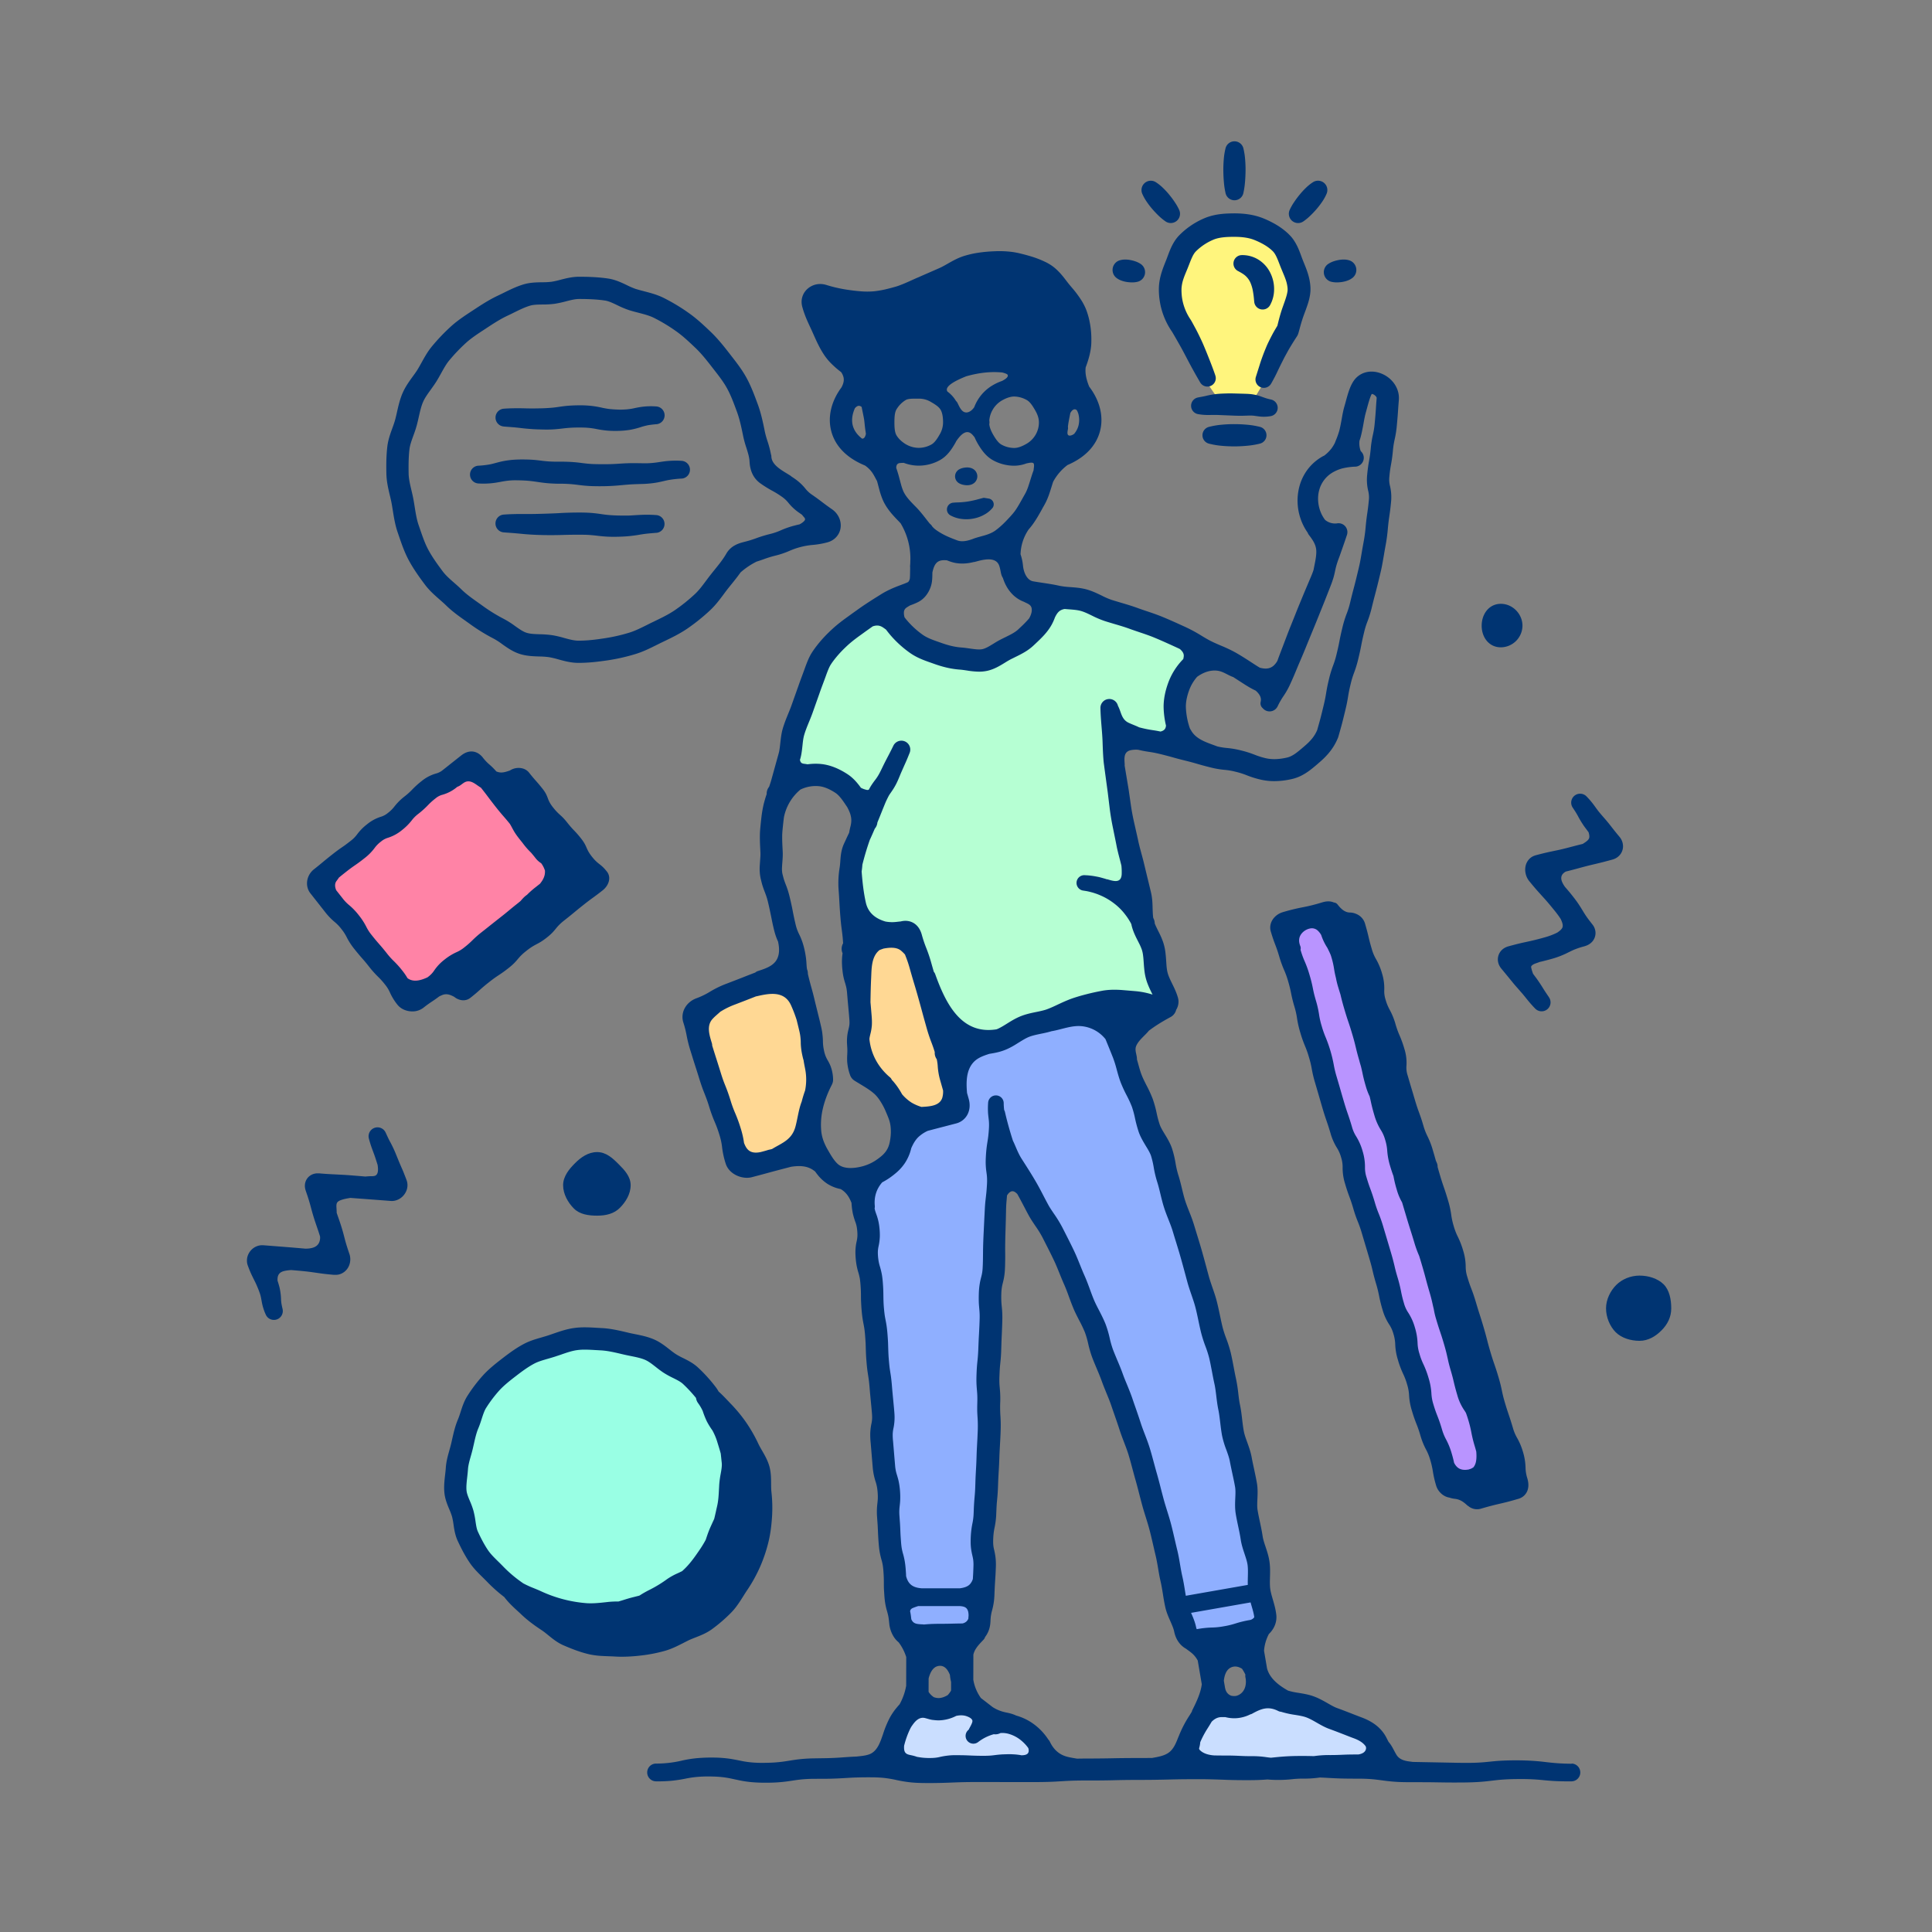 <svg xmlns="http://www.w3.org/2000/svg" width="3000" height="3000" viewBox="0 0 3000 3000"><rect x="0" y="0" width="3000" height="3000" fill="#808080" stroke="none"/><defs><style>.cls-1{fill:#8fafff;}.cls-2{fill:#b6ffd3;}.cls-3{fill:#fff57d;}.cls-4{fill:#ff83a6;}.cls-5{fill:#99ffe4;}.cls-6{fill:#b994ff;}.cls-7{fill:#ffd894;}.cls-8{fill:#cadeff;}.cls-9{fill:#003472;}</style></defs><title>idea</title><g id="fill"><path class="cls-1" d="M1940.62,2429.69c-.76-5.62-2.71-11.5-4.84-17.92-2.3-6.91-4.67-14.06-5.83-21.9-1-6.54-2.3-12.84-3.91-20.4-1.29-6-2.75-12.9-3.87-19.74-1.27-8-.93-16-.62-23.38.34-6.76.55-12.78-.32-18-1.21-6.91-2.67-13.69-4.3-21.18l-.49-2.32c-1.16-5.42-2.34-11-3.39-16.61s-3.15-11.54-5.47-18c-2.69-7.34-5-14-6.48-21.33-1.41-7.12-2.25-14.34-3-20.71-.71-6.17-1.45-12.56-2.67-18.62v-.6l-.45-.8-.11-.19c-.21-1.43-.4-2.88-.6-4.41l0-.16-.17-.79c-.76-4.43-1.3-8.86-1.83-13.14l-.34-2.81c-.81-6.58-1.57-12.8-2.9-18.77-1.41-6.38-2.61-12.76-3.78-18.93l-.59-3.06c-1.2-6.27-2.34-12.19-3.75-18.13a168.86,168.86,0,0,0-6-18.68,200.41,200.41,0,0,1-6.53-20.41c-1.57-6.27-2.9-12.57-4.17-18.66l-.16-.77c-1.49-7.09-2.9-13.79-4.65-20.43-1.58-6.14-3.66-12.2-5.86-18.62l-.69-2c-2-5.93-4.13-12.06-5.86-18.37l-.8-3c-.94-3.45-1.87-6.88-2.78-10.36-2.35-8.72-4.7-17.43-7.19-26.1-2.1-7.38-4.4-14.87-6.63-22.12l-.61-2c-1.55-5-3.06-10-4.58-15-1.88-6.32-4.32-12.51-6.9-19.07-2.32-5.86-4.95-12.51-7.1-19.37-2-6.51-3.61-13-5.13-19.3l-.5-2.06c-1.54-6.34-3-12.33-4.91-18.14a167.25,167.25,0,0,1-5.06-21.4,138.68,138.68,0,0,0-4.34-18.59c-1.81-5.23-5.16-10.71-8.39-16l-.2-.34c-3.61-6-7.71-12.8-10.4-20.32a189.18,189.18,0,0,1-5.69-20.95l-.08-.37a148.61,148.61,0,0,0-4.95-18.26,170.62,170.62,0,0,0-7.76-16.87l-.44-.89a205.05,205.05,0,0,1-9-19.38c-2.52-6.56-4.35-13.16-6.11-19.55l-.33-1.18a175.1,175.1,0,0,0-5.76-18.35c-3.84-9.68-7.74-19.26-11.68-28.83l-.52-.87a57.89,57.89,0,0,0-38.64-21.34c-11.41-1.27-22.45,1.56-33.13,4.31-5,1.29-10.25,2.64-15.35,3.49l-.43.1c-4.58,1.39-8.81,2.33-12.33,3.06l-1.58.32c-8.36,1.71-15.57,3.19-21.31,5.51-5.17,2.08-10.76,5.55-17.23,9.56l-3.49,2.16a111.46,111.46,0,0,1-12.89,7,77.9,77.9,0,0,1-14.8,5c-4.68,1.1-9.05,1.82-12.34,2.33l-.53.12c-9.76,3.14-18.37,6.28-25.06,12.93-13.35,13.35-13.56,33.48-12,51.41l.11.62c.39,1.42.84,3,1.33,4.75l1.26,4.46c2.3,8.18,1.56,16.2-2.09,22.59a24.06,24.06,0,0,1-15,11.31l-23.51,6.11c-3.88,1-8.46,2.18-15.7,4.11l-4.76,1.24-.62.23a57.17,57.17,0,0,0-15.48,10.27c-5.93,5.76-9.46,12.91-11.88,18.5l-.19.56a67.13,67.13,0,0,1-10.09,23,70.39,70.39,0,0,1-11.08,12.42c-1.81,1.6-3.83,3.27-6,5-1.87,1.45-3.93,2.94-6.11,4.43a106.56,106.56,0,0,1-10,5.92l-.55.29-.41.47c-9.58,10.89-13.86,24.49-12.37,39.3a6.49,6.49,0,0,1-.2,2.46l-.23.83.29,1.39c.06.31.11.62.16.83a61.42,61.42,0,0,0,2.52,8.24l1,2.78a78.22,78.22,0,0,1,3.39,15.11,103.73,103.73,0,0,1,.87,15.05,82.29,82.29,0,0,1-1.93,15,48.42,48.42,0,0,0-1.18,10.16,84.8,84.8,0,0,0,.79,11,64.53,64.53,0,0,0,2.22,10.64,116.83,116.83,0,0,1,3.42,14c.68,4.14,1.17,8.76,1.52,14.17.34,4.37.54,9,.61,13.63l0,3.48c0,3.23.07,6.16.2,9,.15,4.32.51,8.82.81,12.26.41,4.74.85,8.36,1.41,11.72.27,1.67.62,3.49,1,5.44.44,2.27.92,4.73,1.34,7.34.64,4.08,1.13,8.35,1.59,13.85.34,4.39.68,8.8.89,13.32.09,2.51.16,4.87.23,7.14.2,6.47.37,12.05.88,18.28.35,4.18.7,8.25,1.15,12.23.39,3.38.91,6.63,1.51,10.41l.31,2c1.12,7.1,1.7,14.17,2.27,21,.16,1.86.31,3.68.47,5.46l2.45,25.71.55,6.47c.17,2.46.3,4.95.34,7.54a78.75,78.75,0,0,1-1.49,15.35,56,56,0,0,0-1.41,10.62,93.8,93.8,0,0,0,.56,11.41l3.21,38.27a63.83,63.83,0,0,0,1.75,10.64c.3,1.13.66,2.34,1.08,3.72l.58,1.92c.68,2.26,1.39,4.69,1.94,7.16a104.53,104.53,0,0,1,2.17,14.67,116.63,116.63,0,0,1,.34,14.67c-.12,3.2-.46,6.18-.76,8.81-.19,1.69-.36,3.2-.44,4.43a79.37,79.37,0,0,0,0,11l.93,12.87c.23,3.75.39,7.55.54,11.09l.08,2c.17,4.18.45,8.29.76,12.5.32,4.47.64,8.17,1.17,11.75a87.77,87.77,0,0,0,2.57,11.07,101.58,101.58,0,0,1,2.94,14.45c.33,2.38.53,4.69.74,7.05l.48,6.79c.07,1,.1,2,.14,3l.06,1.55.11.73c1.52,5.71,3.74,10.06,6.81,13.3,6,6.3,14.49,7.62,20.62,8.08h59.44l.47,0c5.68-.79,12.82-2.34,17.56-7.42a24.42,24.42,0,0,0,5.3-9.45l.62-8.36c.21-4.14.38-8.42.49-12.54a64.88,64.88,0,0,0-.44-10.61c-.22-1.61-.55-3.22-1-5.16l-.28-1.22c-.37-1.59-.8-3.48-1.19-5.53a80.26,80.26,0,0,1-1.45-15.34c0-5,.19-9.27.64-14.34a131.33,131.33,0,0,1,2.12-14,98.5,98.5,0,0,0,1.61-11.31c.14-1.87.25-3.82.32-5.79l.24-6.49c.23-4.95.52-9.49.85-13.49l.21-2.29c.33-3.64.63-6.89.83-10.24.24-4.07.38-8.1.52-12.47.23-8.16.71-17,1.14-24.8l.07-1.21c.26-4.86.42-9.77.58-14.79.11-3.56.23-7.18.38-10.85l.69-13.1c.24-4.24.45-8.38.59-12.59a218.11,218.11,0,0,0,0-24.39c-.28-4.2-.58-9.09-.61-13.57,0-2.32,0-4.59.07-6.9l.14-6.4c.08-4.65,0-8.26-.25-11.65-.09-1.34-.22-2.83-.37-4.42-.24-2.64-.5-5.59-.63-8.72-.23-4.14-.26-8.59-.1-14,.14-4.71.36-9.14.65-13.52.25-3.33.58-6.63.89-9.68l.35-3.47c.34-3.52.59-7.15.84-12.18l0-.95c.3-7.83.64-16.71,1.14-24.94l.62-12.66c.17-4.24.35-8.62.42-12.43a114.5,114.5,0,0,0-.36-11.61l-.26-2.91c-.3-3.24-.64-6.91-.77-10.53-.12-4.35-.09-8.82.1-14a106.71,106.71,0,0,1,1.57-14.76c.57-3.16,1.31-6,2-8.54.43-1.68.81-3.16,1.06-4.37a69.47,69.47,0,0,0,1.35-10.73l.59-25c.07-9,.42-17.91.79-26.23l1.9-38.67c.28-5.29.61-9.59,1-13.51l1.41-12.73c.37-3.52.6-7.07.85-10.72l.1-1.55a104.21,104.21,0,0,0,.18-11.5,91.91,91.91,0,0,0-1-9.65l-.32-2.38a100.69,100.69,0,0,1-.77-14.47c.09-4.32.31-8.42.74-13.7.35-4.21.94-9,1.66-13.51l.24-1.51c.61-3.76,1.13-7,1.47-10.61.44-4.18.78-8.49.95-12.16a82.66,82.66,0,0,0-.22-11.62l-.69-6.17c-.32-2.67-.52-5-.6-7a119.3,119.3,0,0,1,.24-13.91,8.64,8.64,0,0,1,17.27.57,100.27,100.27,0,0,0,.76,11.15l.09.71.37.62a6.19,6.19,0,0,1,.8,2c3.33,14.55,7.4,29.22,12.44,44.85l.19.46c1.37,2.81,2.66,5.75,4.17,9.29.87,2.06,1.78,4.12,2.72,6.22l.34.76.65.52c.32.26.65.49,1,.7,1.2,2.93,2.59,6.26,4.11,9.64v.69l.82.78,3.86,6c5.42,8.49,11.56,18.11,17.78,28.77,4,6.81,7.58,13.69,11.9,22,2.43,4.64,4.92,9.39,7.55,14.23,2.33,4.32,5.31,8.73,8.47,13.4l.63.93a191.2,191.2,0,0,1,12.67,20.67l4.13,8.11c4.66,9.15,9.48,18.62,14.26,28.67,3,6.28,5.67,12.92,8.28,19.33l1.66,4.1c1.92,4.75,3.91,9.65,6,14.4,3.07,6.87,5.7,14,8.23,20.86,2,5.63,4.26,11.63,6.66,17.37,2.19,5.13,4.89,10.39,7.7,15.76l.31.61c3.35,6.53,6.82,13.28,9.77,20.62a160.68,160.68,0,0,1,6.38,21.6l.1.41a145.27,145.27,0,0,0,5,17.49c1.7,4.51,3.56,9,5.52,13.68l1.6,3.82c2.77,6.56,5.63,13.35,8.14,20.45,1.86,5.2,4,10.33,6.51,16.47l.27.66c2.75,6.74,5.6,13.71,8.1,21,1.52,4.58,3.12,9.16,4.74,13.76,2.59,7.41,5.62,16.18,8.47,25.06,1.76,5.42,3.84,10.85,6.17,16.87,2.51,6.55,5.37,14,7.72,21.69,2.29,7.52,4.43,15.5,6.32,22.54l.48,1.75c1.37,5,2.74,10.09,4.2,15.14,2.23,7.8,4.31,15.86,6,22.71,1.42,5.62,2.88,11.24,4.44,16.87s3.22,11.08,5.11,17.18c2.43,7.73,4.59,14.73,6.51,22.1,1.78,6.87,3.41,13.91,5,20.73l.54,2.34c1.28,5.58,2.57,11.15,3.95,16.75,1.81,7.42,3.11,15.05,4.2,21.66l.34,2c1,5.75,1.93,11.18,3.19,16.6,1.66,7.12,2.86,14.32,4,21.67.45,2.85.9,5.67,1.39,8.41l.6,3.39,102.55-18-.07-3c-.1-4.39,0-8.73.11-12.76C1941.25,2441.57,1941.41,2435.36,1940.62,2429.69Z"/><path class="cls-1" d="M1490.51,2490.46h-64.89a3.44,3.44,0,0,0-1.09.18c-2.38.8-5.35,1.79-8.17,2.94-3.81,1.54-6,4.09-6.6,7.8a3.44,3.44,0,0,0,0,1.38c.19.78.34,1.56.51,2.37.42,2.42.76,4.82,1,7.36l.24,2.11a3.49,3.49,0,0,0,.23.92c3.85,9.4,11.62,9.8,19.21,10.18,1.1,0,2.14.12,3.18.25l.41,0,.34,0c.67-.06,1.36-.13,2.24-.17,8.71-.84,18.38-.91,26.76-.91,5.11,0,10.11-.13,15.27-.26,3.37-.08,6.8-.17,10.39-.23l4.87-.07a3.56,3.56,0,0,0,.76-.09,17.06,17.06,0,0,0,7.31-3.5,16.09,16.09,0,0,0,4.19-5.89,3.46,3.46,0,0,0,.29-1.24c.06-1.47.19-3,.32-4.51,0-.11,0-.43,0-.54,0-3.89-.46-8.85-3.45-12.68C1500.36,2491.23,1494.13,2490.73,1490.51,2490.46Z"/><path class="cls-1" d="M1946.73,2492.63c-.51-1.74-1-3.5-1.5-5.27a3.47,3.47,0,0,0-3.93-2.51l-92.44,16.22a3.45,3.45,0,0,0-2.56,4.8c3.09,7,6,13.87,7.6,21.54a12.48,12.48,0,0,0,1.45,4.08,3.45,3.45,0,0,0,3,1.71,7.73,7.73,0,0,0,1.18-.12,145.32,145.32,0,0,1,22.61-2.4,115.79,115.79,0,0,0,18.88-2,130.37,130.37,0,0,0,18.6-4.48,157,157,0,0,1,22-5.25c4.33-.78,8.28-4.06,9.25-6.63a3.46,3.46,0,0,0,.2-1.62C1950.3,2504.71,1948.4,2498.28,1946.73,2492.63Z"/><path class="cls-2" d="M1834.58,1005.3a3.37,3.37,0,0,0-.82-.55l-1-.47c-.66-.32-1.32-.65-2-.95a7,7,0,0,0-.75-.37l-43.23-18.84c-5.19-2-10.51-3.75-16.12-5.63l-3.42-1.16c-4.1-1.39-8.21-2.79-12.31-4.3-7.2-2.65-14.54-4.84-23.36-7.42l-3.21-1c-4-1.19-8-2.38-12-3.69a144.87,144.87,0,0,1-19.21-8.17c-6.32-3.07-12.29-6-18.31-7.61-5.54-1.49-12-2-18.87-2.53-2.07-.13-4.21-.31-6.35-.51a3.49,3.49,0,0,0-.88,0,21.77,21.77,0,0,0-8.49,3.06c-4.62,3-7.39,7.91-9.41,12.18a80,80,0,0,1-4.69,10.55c-6.3,11.62-15.78,20.57-24.16,28.48l-3.22,3a62.82,62.82,0,0,1-4.78,4.12,3.48,3.48,0,0,0-1.12,1.55,19.37,19.37,0,0,0-1,3.84,192.63,192.63,0,0,1-34.28,15.32,3.54,3.54,0,0,0-.66.3c-.8.47-1.59.94-2.33,1.41-7.82,4.81-16.68,10.26-27.37,12.43a56.25,56.25,0,0,1-11.07,1,124.76,124.76,0,0,1-18.66-1.83l-1.08-.16c-3.51-.51-6.82-1-10-1.22-12.34-.88-24.69-3.66-38.86-8.74l-4.61-1.64c-10-3.45-21.25-7.37-31.95-14.86a164.34,164.34,0,0,1-29.64-26.87c-2.53-2.93-4.77-5.74-6.88-8.59a3.43,3.43,0,0,0-.71-.71c-1.56-1.17-3.17-2.31-4.83-3.43-7.66-5.08-14.27-3.78-19.16-2.07a3.43,3.43,0,0,0-.87.45l-22.67,16.27c-4.61,3.43-8,6.11-11.13,8.69-1.75,1.47-3.44,2.94-5.12,4.45s-3.44,3.19-5.09,4.8a169.69,169.69,0,0,0-18.14,20.57c-1.56,2.11-2.75,3.84-3.73,5.42l-.27.43a20.63,20.63,0,0,0-1.15,2c-.39.76-.83,1.62-1.28,2.56-1.49,3.19-3,7.11-5.06,12.73-1.45,4.09-3.06,8.42-4.68,12.74-2,5.28-3.94,10.56-5.6,15.38l-9.78,27.58c-2.05,6-4.3,11.47-6.47,16.76-1.62,3.94-3.14,7.66-4.46,11.28-.85,2.21-1.57,4.35-2.24,6.48l-.86,2.88c-.26.9-.49,1.87-.72,2.91-.8,3.77-1.29,8.17-1.81,12.81l-.07.62c-.47,4.48-1.05,10.06-2.25,15.95-.47,2.14-.9,4-1.37,5.64a3.46,3.46,0,0,0-.1,1.38,11.55,11.55,0,0,0,2.17,5.81c2.35,2.94,5.74,3.35,8.47,3.68l1.29.17c.81.12,1.59.28,2.47.46a3.46,3.46,0,0,0,1.15,0,87.75,87.75,0,0,1,19.21-.57c1.11.1,2.26.23,3.4.39a3.41,3.41,0,0,0,1.73-.19c.79-.31,1.63-.58,2.54-.84,2.19,1,4.15,2.07,6,3.12a3.46,3.46,0,0,0,.75.32,101,101,0,0,1,26,12.42c8.93,5.82,15.14,13.56,20,20.36a3.42,3.42,0,0,0,1.14,1,35.76,35.76,0,0,0,6.41,2.7l.74.22c3,.9,5.6,1.67,8.64-.1a3.45,3.45,0,0,0,1.31-1.36c1-1.8,2.12-3.92,3.39-5.95,1.44-2.26,3.19-4.77,5.18-7.43a77.05,77.05,0,0,0,7.84-12c.41-.74.82-1.53,1.23-2.38a3.34,3.34,0,0,0,.27-2.06,18.42,18.42,0,0,0-.15-2.13,3.45,3.45,0,0,0,2.86-1.92l1.13-2.33c.56-1.15,1.12-2.31,1.69-3.46,2-4,4.1-8,6.1-11.84l1.44-2.75c2.39-4.65,4.78-9.36,7.14-14.18,0-.09.08-.18.12-.27a10.34,10.34,0,0,1,13.74-4.56,10.4,10.4,0,0,1,5.06,13.19c-1.93,4.85-4,10.06-6.36,15.26l-1.53,3.39c-1.76,3.89-3.43,7.6-5,11.31-.83,1.9-1.6,3.77-2.39,5.69-1.23,3-2.5,6.11-4.17,9.63a88.29,88.29,0,0,1-4.37,8.16c-1.59,2.68-3.35,5.23-4.89,7.44-1.63,2.39-2.79,4.14-3.91,6.09-1.28,2.34-2.24,4.26-3.1,6.16-1,2.12-1.94,4.37-3,7l-3,7.39c-2.58,6.51-5.41,13.57-8.3,20.56a3.39,3.39,0,0,0-.25,1,13.58,13.58,0,0,1-3,7.42,3.78,3.78,0,0,0-.69,1l-.1.22c-2.17,5-4.4,10.11-6.64,15.07-.33.69-.63,1.35-.93,2,0,.09-.15.34-.18.43-4.43,12.56-8.34,25.63-11.62,38.84a3.42,3.42,0,0,0-.09.57c-.22,2.82-.44,5.61-.89,8.6-.1.57-.17,1.09-.26,1.76a3.44,3.44,0,0,0,0,.73c1,13.61,2.74,31.44,6.6,48.74,3.54,15.84,14.55,26.6,32.73,32l.36.09a60,60,0,0,0,10.92,1.06,93.42,93.42,0,0,0,9.92-.71c1.28-.14,2.56-.29,3.85-.41a3.52,3.52,0,0,0,.53-.09c7.37-1.87,12.86-.29,16.17,1.36,6,3,10.14,8.59,12.41,16.63a194.76,194.76,0,0,0,7,21,222.81,222.81,0,0,1,7.87,23.5c1.59,5.68,2.81,9.91,3.85,13.41a3.44,3.44,0,0,0,.74,1.32,7.35,7.35,0,0,1,1.49,2.55c15.95,44.53,38.6,88.94,85.71,88.94a83.09,83.09,0,0,0,13.19-1.09,3.56,3.56,0,0,0,.62-.16c.94-.34,1.84-.71,2.83-1.15a96.37,96.37,0,0,0,9.93-5.46c1.49-.89,3-1.85,4.61-2.85a132.59,132.59,0,0,1,20.15-10.91c8.4-3.33,16.4-5,23.46-6.41,1.39-.28,2.74-.56,4.05-.84,3.81-.81,7.81-1.72,11.31-2.85,3.25-1,7.41-2.81,10.71-4.24,2.64-1.18,5.33-2.44,8.11-3.74,3.64-1.71,7.43-3.48,11.44-5.22a4.4,4.4,0,0,0,1.28-1l.47-.51a3.43,3.43,0,0,0,2.17-.19l.72-.3c4.47-1.86,9.75-3.6,13.38-4.72,4.61-1.41,8.9-2.61,13.14-3.69,8.45-2.23,17.12-4.16,26.5-5.87,11.21-2,22.12-1.51,29.32-1l19.84,1.66c2.39.21,4.75.47,7.17.81a118.8,118.8,0,0,1,19.55,4.46,3.45,3.45,0,0,0,4.13-4.83l-.25-.51c-.67-1.33-1.34-2.68-2-4.16a135.71,135.71,0,0,1-5.8-13.31,78.26,78.26,0,0,1-3.79-15.31c-.79-5.59-1.16-10.85-1.48-15.5-.27-3.82-.52-7.43-1-10.68a49,49,0,0,0-2.19-10,79.22,79.22,0,0,0-4.44-10.17c-.7-1.45-1.46-2.95-2.26-4.51-3.2-6.3-6.83-13.44-9-22.34l-.38-1.93a3.62,3.62,0,0,0-.3-.85l-.58-1.15a30.34,30.34,0,0,0-2.42-4.32l-1.37-2.17a63.82,63.82,0,0,0-5.71-8.17,92.18,92.18,0,0,0-18.17-18,100.69,100.69,0,0,0-22.55-13c-1.21-.51-2.43-1-3.65-1.43l-2.59-1c-2-.67-4.12-1.34-6.25-2s-4.25-1.14-6.27-1.55c-1.07-.25-2.11-.43-3.15-.61-.49-.1-.95-.17-1.6-.27l-2.55-.41a8.58,8.58,0,0,1,1.64-17.06l2.4.1c.66,0,1.31.06,1.92.12l1.34.13c.89.08,1.77.16,2.72.28,2.2.23,4.33.59,6.6,1l1.07.18c2.56.47,5.09,1,7.49,1.62l2.57.71c1.67.46,3.34.92,4.86,1.39l1.43.52a3.46,3.46,0,0,0,1,.2,7.78,7.78,0,0,1,1.61.29c7,2.17,14.83,4.17,20.22.38,3.28-2.31,5.07-6.36,5.31-12a99,99,0,0,0-.5-13.67,3.32,3.32,0,0,0-.09-.51c-.73-2.92-1.46-5.83-2.25-8.85-1.1-4.15-2.23-8.44-3.3-12.93-.54-2.17-1-4.4-1.51-6.62l-6.46-32.1c-1.78-8.75-3.31-17.94-4.41-26.55l-3.15-25.87-6.14-45.4c-.27-2.3-.47-4.6-.64-6.84-.61-7.78-.88-15.29-1.13-22.55l-.14-3.84c-.27-7.51-.88-15.06-1.54-23.07-.77-9.42-1.57-19.17-1.77-29.08a10.34,10.34,0,0,1,20.4-2.65,3.37,3.37,0,0,0,.32.81,61.66,61.66,0,0,1,3.6,8.64c2.62,7.34,5.33,14.93,14.86,19.32,2.5,1.16,5,2.19,7.5,3.2,3,1.21,5.77,2.35,8.47,3.7a3.47,3.47,0,0,0,.66.25l3,.77a175.86,175.86,0,0,0,17.8,3.57l.51.08c3.73.55,7.2,1.13,12,2.14a3.44,3.44,0,0,0,1.53,0c5.45-1.34,8.9-4.1,10.25-8.2a20.27,20.27,0,0,0,.84-3.9,3.4,3.4,0,0,0-.06-1.21,133.59,133.59,0,0,1-3.6-27.44c-.2-12.33,2.48-25.73,8-39.85a99.94,99.94,0,0,1,21.53-32.81,3.42,3.42,0,0,0,.87-1.56,28.8,28.8,0,0,0,.89-5.08C1842.08,1013,1838.32,1008.68,1834.58,1005.3Z"/><path class="cls-3" d="M2002.95,447.4v0a57,57,0,0,0-3.43-15c-.86-2.46-1.93-5.17-3.24-8.26l-3.78-9.1c-.82-2.05-1.58-4-2.32-5.93-1.58-4.1-3.07-8-4.62-11.19a45.66,45.66,0,0,0-3.63-6.54c-.63-.86-1.23-1.64-1.94-2.47l-2.27-2.27c-6.73-6.37-16.55-12.24-28.39-17-8.65-3.47-19.52-5.2-32.51-5.12-14.73-.08-25.16,1.28-32.79,4.29a89.62,89.62,0,0,0-27.74,17.75l-2.5,2.52c-.62.73-1.27,1.54-1.88,2.42a41.47,41.47,0,0,0-3.6,6.39c-1.64,3.41-3.21,7.45-4.88,11.74-.66,1.71-1.36,3.49-2.07,5.28l-3.75,9c-1.21,3-2.2,5.69-3,8.18a61,61,0,0,0-3.17,15.37,74.05,74.05,0,0,0,.07,7.94,78.42,78.42,0,0,0,.84,8.36,81.36,81.36,0,0,0,4.16,16,82.73,82.73,0,0,0,7.23,15c.46.76,1,1.53,1.47,2.3l8.56,15.18c3,5.6,5.76,11.36,8.8,17.77,2.3,4.84,4.39,9.93,6.41,14.84l1.82,4.44c4.57,11.39,9.29,23.16,13.3,35l.1.28a9.54,9.54,0,0,1-4.43,11.17l-3.23,1.81,2,3.09c2.94,4.47,6,8.92,9.22,13.19,4.07,5.54,8,10.6,12.1,15.49,3.84,4.63,8.78,7,13.93,7a18,18,0,0,0,7.83-1.86.33.33,0,0,0,.11,0c14.1.43,22.2-9.74,28.3-19.73l.25-.4q3.89-6.43,7.74-12.86l1.66-2.78-2.67-1.83a9.47,9.47,0,0,1-3.64-10.51l6-18.25c1.74-5.66,4-12.1,6.51-18.62,1.16-3,2.42-6.14,3.79-9.36,1.23-2.9,2.61-5.9,4.23-9.17,2.46-5,5.76-11.48,9.51-17.79l3.16-5.27,2.43-9c1.92-7.47,3.78-13.69,5.81-19.56l3.28-9.24c1-2.71,1.88-5.49,2.79-8.56a60.07,60.07,0,0,0,1.8-7.65,23.17,23.17,0,0,0,.31-2.61l.05-.81C2003,449.94,2003,448.56,2002.95,447.4Z"/><path class="cls-4" d="M849.64,1351.37l-.2-1a10.5,10.5,0,0,0-.52-1.23,40.33,40.33,0,0,0-5.78-10.75l-.38-.52-.54-.34a30,30,0,0,1-7.7-6.89c-2.93-3.73-5.23-6.48-7.18-8.81l-.27-.28a103.18,103.18,0,0,1-10.59-11.77c-.93-1.16-1.73-2.24-2.49-3.27l-.49-.65c-1.36-1.63-2.83-3.47-4.57-5.7a92.8,92.8,0,0,1-10.62-16.23c-1.08-2-2.16-4-3.57-6.34l-.25-.36c-4.2-5.23-6.75-8.18-9.21-11l-.61-.7c-3-3.48-6.19-7.08-11.93-14.36s-8.56-11-11.35-14.75-5.41-7.17-11-14.33c-.31-.37-.58-.7-.85-1.07l-.42-.56-.61-.35c-1.69-1-3.35-2.13-5.11-3.36-4.3-3-8.75-6.11-14.09-6.74l-.33,0h-.26a35.16,35.16,0,0,0-6.12.76h-1.09l-.53.53a31.16,31.16,0,0,0-5.67,3.63c-.84.63-1.69,1.27-2.57,1.85a18.51,18.51,0,0,1-3.77,1.87l-.62.23-.49.44c-.15.13-.3.25-.46.37l-.44.35a57.53,57.53,0,0,1-20.7,10.81,30.39,30.39,0,0,0-11.87,6.17,105.18,105.18,0,0,0-12.18,10.9,137.12,137.12,0,0,1-14.76,13.27,55.82,55.82,0,0,0-10.77,10.71,85.32,85.32,0,0,1-15,14.86,61.54,61.54,0,0,1-20.11,10.91,33.59,33.59,0,0,0-12.09,6.52A50.62,50.62,0,0,0,579,1314.67,77.85,77.85,0,0,1,563.84,1330c-7.49,5.94-11.4,8.62-15.2,11.24l-.51.36c-3.37,2.37-6.86,4.81-13.28,9.87-5,3.92-8.05,6.42-10.69,8.61l-.68.76c-1.1,1.67-2.31,3.34-3.6,5.06-3.54,4.68-3.87,10.65-1,17.74l3.72,4.93c1.71,2.17,3.76,4.78,6.46,8.19a68.12,68.12,0,0,0,10.9,11.4,97.3,97.3,0,0,1,14.51,15.18,100.73,100.73,0,0,1,11.4,17.6,71.07,71.07,0,0,0,8.59,13.19c5.07,6.44,7.9,9.69,10.63,12.84l1.17,1.34c3,3.42,6.09,7,11.6,13.95a114.32,114.32,0,0,0,11.09,12.43,142.47,142.47,0,0,1,13.31,14.9,95.14,95.14,0,0,1,7.6,11.09l.36.62.57.43a23.11,23.11,0,0,0,14.15,4.53c7.35,0,14.64-2.83,20.33-5.49l1.08-.73c.25-.2.5-.39.92-.69a42.17,42.17,0,0,0,9.82-10.41,69.17,69.17,0,0,1,15.23-16.09,83.41,83.41,0,0,1,18.1-11.18,54.92,54.92,0,0,0,12.82-7.9,131.41,131.41,0,0,0,12.09-10.55l.41-.4a158.94,158.94,0,0,1,14.66-12.87c7.13-5.6,10.65-8.41,14.17-11.23l14.14-11.17c6.9-5.42,10.2-8.16,13.74-11.11l.68-.57c3.22-2.68,6.86-5.71,13.63-11,1.4-1.12,2.6-2.11,3.69-3l1.79-1.94a42.3,42.3,0,0,1,8.07-7.56l.49-.41a129.12,129.12,0,0,1,12.76-11.31c2.91-2.29,5.2-4.09,7.14-5.65l.52-.52c2.78-3.43,6.63-8.76,8-15.47A28.74,28.74,0,0,0,849.64,1351.37Z"/><path class="cls-5" d="M1124,2270.8c-.27-2.43-.55-4.89-.79-7.38s-.49-4.67-.77-7l-.1-.5c-1.11-4-2.36-8.14-3.66-12.38-.75-2.36-1.47-4.72-2.15-7a99.63,99.63,0,0,0-7.39-17.15l-.23-.37a111.2,111.2,0,0,1-8.37-13.5,128.16,128.16,0,0,1-6.21-15.69l-.24-.63a77.58,77.58,0,0,0-7.49-12.67,14,14,0,0,1-2.55-6.34l-.13-.94-.59-.74a217.7,217.7,0,0,0-20.49-22.07c-3.88-3.66-9.38-6.52-16.15-9.86l-.39-.2a133,133,0,0,1-14.24-7.89c-4.26-2.79-8.23-5.93-11.75-8.71-5.88-4.59-11.43-8.94-17.29-11.46-6.77-2.93-14.67-4.52-23.1-6.22-3.76-.75-7.51-1.5-11.26-2.4l-1.78-.41c-11.27-2.68-22.92-5.44-34.12-6l-8-.46c-5.82-.34-11.32-.66-16.7-.66a86.33,86.33,0,0,0-12.08.72c-8.79,1.14-17.75,4.28-26.4,7.3-2.21.76-4.42,1.51-6.62,2.24l-2.29.77c-3.5,1.13-7.1,2.16-10.7,3.2l-.47.13c-7.86,2.27-15.28,4.42-21.56,7.73-10,5.29-19.69,12.45-28.69,19.4-10,7.68-18.84,14.68-26.22,22.67a204.13,204.13,0,0,0-21,27.62c-3.18,4.93-5.32,11.56-7.47,18.21-1.47,4.57-3,9.29-5,14-3.32,7.84-5.24,16.43-7.26,25.49l-1.65,7.2c-1,4.15-2.11,8.12-3.1,11.63-1.94,6.9-4,14-4.4,20.74-.28,3.88-.69,7.64-1.1,11.3l-.13,1.18c-.84,7.19-1.71,14.62-1,21.13.5,5.2,2.87,10.89,5.4,17a118.8,118.8,0,0,1,5.48,15,127.46,127.46,0,0,1,3,15.23l.12.78c1,6.34,1.86,12.32,4,17,5.84,12.57,10.86,21.73,16.31,29.71,4.18,6.05,9.85,11.62,15.9,17.56,2.43,2.36,4.82,4.75,7.14,7.14a201.6,201.6,0,0,0,25.17,22.15c2.44,1.82,4.82,3.49,7.13,5.1l.3.19a155.41,155.41,0,0,0,16.43,7.53c3.86,1.57,8,3.26,12.28,5.25a209.12,209.12,0,0,0,71.31,18.4c2.08.12,4.16.18,6.23.18a234.75,234.75,0,0,0,25.82-1.92l1.75-.2a146.92,146.92,0,0,1,15.7-.67l1-.14c2.61-.77,5.18-1.53,7.87-2.37,2.91-.92,5.81-1.81,8.76-2.67s6.06-1.63,9-2.36l2.68-.67c1.34-.32,2.68-.63,4-1l2.09-1.1a148.51,148.51,0,0,1,13.49-7.76,196,196,0,0,0,28.81-17.53c5.25-3.77,11-6.43,16.13-8.81,2.3-1.08,4.52-2.12,6.58-3.17l.77-.53c2.08-1.91,4.06-3.78,5.89-5.65,8.17-8.31,15.3-18.5,22.49-29.1a165.69,165.69,0,0,0,9-14.88l1.17-3.32c1.64-4.84,3.33-9.84,5.51-14.85.87-2,1.79-4,2.72-6.08l1.16-2.55c.94-2,1.87-4,2.75-6l.18-.53c.7-2.79,1.35-5.65,2-8.57l.53-2.35c.61-2.79,1.22-5.58,1.86-8.35,2.1-8.94,2.56-18.07,3.05-27.8.13-2,.23-4.14.34-6.45a144.7,144.7,0,0,1,2.2-16.25C1123.48,2283,1124.67,2276.35,1124,2270.8ZM850.46,2109.89h0Z"/><path class="cls-6" d="M2295.72,2253.76l-.1-.59c-.63-2.37-1.4-5.09-2.38-8.46a193.2,193.2,0,0,1-5.29-21.58,184,184,0,0,0-4.59-18.61c-1.37-4.57-2.61-8.31-3.91-11.76l-.25-.52c-.75-1.29-1.54-2.54-2.41-3.88a75.73,75.73,0,0,1-10.55-22.7c-3-10.19-4.29-15.49-5.58-20.86s-2.44-10.15-5.19-19.4c-2.15-7.37-3.24-12.26-3.88-15.35l-1-4.42c-1.17-5.23-2.28-10-5-19.14-2.81-9.57-4.37-14.17-6.08-19.25-1.64-4.89-3.34-10-6.35-20.14a120.28,120.28,0,0,1-3.55-15.18c-.61-2.42-1.08-4.53-1.52-6.53l-.37-1.65c-1.11-5-2.16-9.67-4.94-19-2.81-9.59-4.22-14.87-5.46-19.53l-.47-1.75c-1.25-4.72-2.54-9.59-5.3-18.87-2.11-7.17-3.5-11.71-4.72-15.56l-.12-.33a167.29,167.29,0,0,1-7.52-20.84c-2.82-9.54-4.33-14.36-6-19.42l-.88-2.79c-1.32-4.19-2.87-9.06-5.28-17.28l-2.69-9c-1.32-4.42-2.26-7.57-3.19-10.75l-.83-2.7-.32-.72a81.09,81.09,0,0,1-8.13-19.19,174.3,174.3,0,0,1-4.88-20.28l-.17-.59c-1.32-3.54-3-8.14-5.14-15.44a103.57,103.57,0,0,1-4.33-22.82l0-.38a76.68,76.68,0,0,0-3.36-17.6,58.87,58.87,0,0,0-7-15.9,87,87,0,0,1-9.77-22.24c-3-10-4.16-15.22-5.39-21-.56-2.51-1.12-5-1.89-8.06l-.24-.67a96.5,96.5,0,0,1-5.59-14.69c-3.21-10.9-4.35-16.41-5.36-21.33-.66-3.1-1.29-6.06-2.37-10.25l-.43-1.43c-.22-.72-.44-1.47-.68-2.3-.64-2.17-1.15-4.1-1.65-6-2.78-9.51-4-14.63-5.19-19.59l-.37-1.54c-1.12-4.6-2.27-9.36-4.9-18.2-3-10-4.56-14.78-6.12-19.43-1.73-5.08-3.4-10.11-6.41-20.3-2.94-9.94-4.22-15.09-5.63-21-.14-.56-.29-1.12-.41-1.68l-.09-.34c-1-3-2.06-6.52-3.43-11.12a130.91,130.91,0,0,1-3.45-14.06c-1.54-6-2.23-10.06-2.87-14a132.48,132.48,0,0,0-4.3-18.71c-.29-1-.58-1.87-.93-2.92-1.31-3.3-2.51-5.79-3.62-8l-1.61-3.36-.57-1c-.15-.25-.3-.5-.44-.7-.77-1.19-1.53-2.49-2.36-4l-.63-1.12-.78-.28c0-.33-.05-.63-.08-.91l-.31-3.1h-1a84.27,84.27,0,0,1-3.53-8.93l-.3-.66a30.6,30.6,0,0,0-6.72-8.3c-3.82-3.22-8.9-4.44-14.48-3.37a4,4,0,0,1-.41.09l-.38.07a26.68,26.68,0,0,0-12.45,7.1,22.67,22.67,0,0,0-3.54,4.65l-.46.82,0,.94c0,1.13.09,2.21.18,3.17a17.86,17.86,0,0,0-1.44,1.4l-.79.86-.1,1.17a25,25,0,0,0,1.89,11.35,5.74,5.74,0,0,1,.33,3.76l-.22.79.16.8a5.09,5.09,0,0,0,.28,1,134.23,134.23,0,0,0,6.39,17.73,165.51,165.51,0,0,1,7.39,20.59c2.35,7.94,3.51,12.86,4.33,16.6l0,0,.92,4.37c.92,4.54,1.87,9.23,4.63,18.66a153.78,153.78,0,0,1,4.94,21.63,125.4,125.4,0,0,0,4.17,18.23,154.44,154.44,0,0,0,6.3,18,210.21,210.21,0,0,1,12.4,42.13,163.19,163.19,0,0,0,4.39,18.24c1.83,6.22,3.07,10.48,4.11,14l1.65,5.65c1.39,4.87,2.8,9.75,5.67,19.5s4.48,14.33,6.05,18.89c1.67,4.84,3.4,9.84,6.41,20a57.45,57.45,0,0,0,6.92,15.77,85,85,0,0,1,9.58,21.89,80.65,80.65,0,0,1,3.62,24.22,51,51,0,0,0,2.48,16.59c2.81,9.49,4.51,14.08,6.15,18.5s3.54,9.64,6.69,20.26a170.79,170.79,0,0,0,6.28,18.1,204.53,204.53,0,0,1,7.08,20.48c1.7,5.75,2.91,9.8,3.92,13.16l3.44,11.55c1.08,3.62,2.37,8,4.27,14.44,2.83,9.52,4.06,14.58,5.25,19.48l.22.89c1.19,5.11,2.32,9.76,5.09,19a212.27,212.27,0,0,1,5.2,21,180.79,180.79,0,0,0,4.6,18.65,53.1,53.1,0,0,0,7,15.4,80.59,80.59,0,0,1,10,22.15,91.23,91.23,0,0,1,4,23.46,63,63,0,0,0,3,17,106.6,106.6,0,0,0,6.61,17.54A139.68,139.68,0,0,1,2215,2141a94.88,94.88,0,0,1,4.22,23.05,69.35,69.35,0,0,0,3.15,17.37l.11.35.12.38v.49l.45.79c1.49,2.63,3.08,5.28,4.71,7.88l2.5,12.41.15.53c1.32,3.57,3,8.23,5.21,15.76a82.77,82.77,0,0,0,6.67,16.6l3.07-1.57-2.91,1.88a107.5,107.5,0,0,1,8.46,21.15c1.51,5.09,2.62,9.43,3.59,14.06l.29.82c4.3,8.67,10.85,12.93,20,12.93a34,34,0,0,0,5-.39l1.85-.32c.35-.11.68-.24,1-.37l.18-.08c1.12-.31,2-.62,2.83-.93l.39-.18c.88-.47,1.72-1,2.59-1.46l.8-.46.82-.66C2296.6,2274,2296.42,2262.09,2295.72,2253.76Z"/><path class="cls-7" d="M1252.91,1655.41c-.64-3.22-1.24-6.26-1.64-9.29l-.12-.55c-.77-2.55-1.44-5.22-2.11-8.47a97.19,97.19,0,0,1-2.17-16.94l0-.72a84.57,84.57,0,0,0-1-12.56c-.32-2-.75-4.19-1.26-6.4l-4.33-17.75a216.84,216.84,0,0,0-9.16-23.79c-12.2-25.86-40.07-19.3-56.78-15.37a3.48,3.48,0,0,1-.64.08l-8.44,3.17c-6.24,2.45-12.48,4.86-25,9.65a124.1,124.1,0,0,0-22,10.59l-.61.36c-.26.15-.52.31-.79.46l-.74.53c-1.37,1.28-2.78,2.51-4.2,3.75a91,91,0,0,0-8.25,7.84c-10.58,11.71-5.89,27.13-2.13,39.51l.46,1.51a7,7,0,0,1,.3,2.33l0,.58.17.55c3.08,9.92,4.73,15.14,6.4,20.34,1.76,5.44,3.48,10.92,6.89,21.88,3.3,10.68,5.32,15.7,7.27,20.55,2.18,5.48,4.44,11.15,8,22.6a185.41,185.41,0,0,0,7.47,20.39,223.45,223.45,0,0,1,8.24,22.64,134.22,134.22,0,0,1,5.1,22.33l.19.73c2.15,5.66,5.53,12.55,12.61,15.55a22.58,22.58,0,0,0,9,1.72,40.82,40.82,0,0,0,8.86-1.1c.68-.2,1.33-.36,2.07-.55l5.86-1.61,1.07-.33c.93-.29,1.82-.57,2.88-.87a6.24,6.24,0,0,1,1.38-.29l3.93-1,.91-.39c2.72-1.65,5.43-3.15,8.08-4.62,12.84-7.11,25-13.82,29.91-32.59,1.29-4.91,2.3-9.85,3.27-14.63,1.68-8.26,3.27-16.06,6.2-23.51l.13-.42a174,174,0,0,1,5.18-16.89l.14-.52a88.61,88.61,0,0,0,.32-33.48C1253.55,1658.7,1253.23,1657,1252.91,1655.41Z"/><path class="cls-7" d="M1467.79,1692.22c-1-3.52-2.21-7.65-4-14l-.31-1.1a100.36,100.36,0,0,1-3.92-21.88A72.24,72.24,0,0,0,1458,1644l-.15-.66-.39-.56a13.58,13.58,0,0,1-2.38-6,14.33,14.33,0,0,1-.08-2.9l0-.61-.18-.59c-2.14-7.07-3.78-11.38-5.24-15.23-2.14-5.68-4.35-11.54-7.68-23.36-2.9-10.29-4.44-15.93-5.87-21.13l-.41-1.48c-1.52-5.63-3-11.24-6.19-22.47s-4.81-16.71-6.47-22.26-3.37-11.2-6.61-22.68a194.6,194.6,0,0,0-7-20.94l-.33-.85c-.17-.44-.35-.89-.51-1.34l-.23-.62-.44-.5a61.62,61.62,0,0,0-6.67-6.48c-8.29-6.79-20.29-5.61-29.82-3.83l-.48.13c-1.34.46-2.76,1-4.34,1.56l-1.25.46-.73.28-.95.53c-12.88,10.15-13.57,27.17-14.19,42.18l-.14,3.27c-.68,13.91-.93,27.76-1.07,38.26v.18l.81,9.24,1.31,16.68a81.49,81.49,0,0,1,0,9.8,72.81,72.81,0,0,1-1.54,10.12l-.37,1.52a62.87,62.87,0,0,0-1.86,9.45l0,.32,0,.32c2.41,24.1,13.84,45.42,33.05,61.65a6.2,6.2,0,0,1,1.85,2.48l.25.65.49.5c.9.94,1.77,1.91,2.58,2.81,1.92,2.26,3.51,4.27,4.87,6.14a119.23,119.23,0,0,1,8,12.75l.44.62c5.43,6.16,10.41,10.53,15.69,13.76a73.78,73.78,0,0,0,16.2,7l1,.14a4,4,0,0,0,.84-.09l1.14-.07c11.47-.68,28.81-1.71,33.52-16.45a37.51,37.51,0,0,0,1.41-12.61Z"/><path class="cls-8" d="M2124.4,2715.33a26.55,26.55,0,0,0-3.74-8.78v-.37l-.8-.73-.84-1.11h-.39c-3.83-3.27-8.85-6-15.28-8.42-4.19-1.54-9-3.4-14.43-5.56-7-2.71-14.88-5.79-23.35-8.88-6.81-2.46-13-6-19.06-9.48s-11.55-6.63-17.42-8.72c-5-1.76-11-2.75-17.54-3.85a136,136,0,0,1-21.16-4.67l-.9-.17a7.5,7.5,0,0,1-3-.84c-17.49-8.87-29.69-3.57-43.83,4.27a7,7,0,0,1-1.86.69l-.77.28a53.11,53.11,0,0,1-13.93,4.77,51.38,51.38,0,0,1-22.54-.79l-6.7-.14c-6.51,0-12.33,2.7-17.78,8.16l-.54.69c-1.67,2.84-3.76,6.34-6.59,10.76a144.67,144.67,0,0,0-11.35,21.5l-.22.52,0,.56a39.12,39.12,0,0,1-.73,5.15c-.17.81-.35,1.47-.5,2-.81,3-1.08,5.13,2.32,8.36,6.65,6.35,16.79,8.23,24.26,8.69l5.15.07h.54c1-.09,2.06-.14,3.09-.2l.68,0,.59.28h.77c2.09,0,4.42,0,7.17,0,9.85,0,15,.24,20,.48l1.18.06c4.94.24,9.61.47,19.06.47a140.18,140.18,0,0,1,22,1.52l.74.1c2.13.29,4.18.56,6.63.75l.3,0,5-.51c5.31-.54,10.81-1.11,16.41-1.45,7-.47,14.58-.71,23.07-.76,6.78-.06,13.69,0,21.79.24h.27l3-.37a159.11,159.11,0,0,1,21.6-1.29c10.11,0,14.91-.23,19.54-.45l.81,0c5-.2,10.09-.41,19.94-.41,1.52,0,2.83,0,4.11,0h.35l.34-.06c8.28-1.45,13.18-5.09,14.57-10.84l.19-.79Z"/><path class="cls-8" d="M1599.49,2712.3a63.62,63.62,0,0,0-10.58-11.53,56.3,56.3,0,0,0-22.41-12,41.21,41.21,0,0,0-12.21-1.28l-1.89.17-.61.32a13.71,13.71,0,0,1-8.21,1.43l-.87-.13-.82.31a4.48,4.48,0,0,0-.57.16A73.42,73.42,0,0,0,1517,2702l-.33.24a8.63,8.63,0,0,1-11.37-12.94c.39-.39.79-.76,1.37-1.31l.62-.58.33-1c.33-.73.86-1.72,1.46-2.82,2.79-5.16,4.87-9.38,4.13-12.75a9.63,9.63,0,0,0-3.83-5.58l-.42-.4-.69-.25a149.38,149.38,0,0,0-15.51-4.56l-.49-.1h-.43a39.35,39.35,0,0,0-7.84,1l-.81.29a58.17,58.17,0,0,1-25,6.57h-1a56.93,56.93,0,0,1-7.21-.51,41,41,0,0,1-8.67-1.83c-1.32-.38-2.69-.77-4.18-1.14-12.6-3.09-20.61,8.66-23.31,12.58-.16.18-.31.37-.5.63a40.67,40.67,0,0,0-3.18,5.47,129.66,129.66,0,0,0-5.42,12.93,136.83,136.83,0,0,0-4.22,14l-.1.68c-.15,3.44-.18,7.39,1.36,10.72,2.53,5.42,7.71,6.5,11.88,7.37l.85.18a59.84,59.84,0,0,1,8.16,2.28l.79.19c.6.1,1.17.2,1.57.24,2.73.47,4.84.82,6.94,1a97.1,97.1,0,0,0,11.22.56l2.53,0c2.48,0,4.65-.16,6.62-.36a60,60,0,0,0,6.37-1,113.25,113.25,0,0,1,17.21-2.75c2.89-.22,5.66-.27,8.89-.27l8.06.07c5.59.07,11.49.33,16,.55,4.79.2,9.62.31,15.2.35,5.41,0,9.9,0,14.3-.36,1.87-.14,3.71-.36,5.83-.61l1.4-.17c3.08-.41,5.92-.7,8.49-.88s5.44-.33,8.68-.37c2.81-.07,5.56,0,8.49,0s6,.3,9.21.74c1.64.2,3.31.46,4.95.78l.35.07h.35c3,0,10.85-.09,13.74-6.05h0c1.31-2.71,1.36-5.89.15-9.72Z"/></g><g id="outline"><path class="cls-9" d="M2583.27,1994.27c-9.08-9-23.58-13.53-37.38-13.53s-27.23,5.56-36.28,14.64-15.77,22.47-15.77,36.28,6,28,15,37,23.23,13.36,37,13.36,25.13-7.15,34.17-16.22,15.08-20.33,15.08-34.17S2592.31,2003.34,2583.27,1994.27Z"/><path class="cls-9" d="M2431.56,1353.31c9.77-2.35,19.33-5.07,28.13-7.42,5.38-1.42,10.63-2.69,16.15-4s11.36-2.69,17-4.21l8.42-2.24,2.11-.59.59-.17,1.66-.52a28.63,28.63,0,0,0,3.59-1.62,21.77,21.77,0,0,0,7.66-7.11,20.86,20.86,0,0,0,3.35-11.56,23.06,23.06,0,0,0-5.59-14.6l-2.66-3.18-5.11-6.28c-3.24-4.11-6.8-8.8-10.67-13.5s-7.9-9.08-11-12.84c-3.42-3.94-5.9-7.46-9.6-12.56a127.41,127.41,0,0,0-12.12-14.32,13.86,13.86,0,0,0-21.44,17.36l.1.14c3,4.52,5.73,8.66,8.11,13.12a150.54,150.54,0,0,0,9.53,15.71l7,9.42c1,3.35,1.52,6.49.9,8.84-.9,3.49-5.7,6.49-10,9.25-2.21.55-4.42,1.07-6.59,1.62-11.53,2.93-21.88,5.9-32.48,8.11-5.28,1.14-11.08,2.28-16.91,3.62s-11.56,2.83-17.19,4.31l-.76.24c-.52.17-1,.35-1.52.55a17.39,17.39,0,0,0-2.93,1.38,21,21,0,0,0-5.11,4.14,22.28,22.28,0,0,0-4.94,9.08,26.36,26.36,0,0,0-.31,12.53,28.21,28.21,0,0,0,4.49,10.63l1.07,1.45.38.45.69.83,1.38,1.69c3.73,4.52,7.56,9.08,11.53,13.53l11.39,12.6q5.33,6.06,10.56,12.53c3.52,4.21,6.77,8.25,9.7,12.36,1.17,1.62,2.24,3.24,3.35,4.94,2.35,4.94,4.07,9.84,2.62,13.29-1.21,2.93-4.52,5.42-7.94,7.8l-2.07,1a107.52,107.52,0,0,1-13.57,5.28c-4.73,1.45-10.29,2.93-15.53,4.28s-10.42,2.55-15.95,3.73-11.56,2.52-17.29,4l-8.53,2.24-2.11.59-1.31.35a28,28,0,0,0-3,1.1,22.27,22.27,0,0,0-7.8,5.56,20.74,20.74,0,0,0-5.14,12.94,21.3,21.3,0,0,0,2.31,10.11c.28.55.59,1.14.9,1.66l.86,1.35c.31.48.59.79.86,1.17l.72.9,2.69,3.21,5.25,6.39,10.87,13.29c3.76,4.49,7.73,8.84,11.15,12.84,3.62,4,6.63,7.9,10.46,12.6s7.87,9.32,12,13.5a13.87,13.87,0,0,0,21.4-17.47l0-.07c-3.11-4.63-6.11-8.94-8.91-13.5s-6.32-10-9.8-14.88l-6.08-8.18c-.79-2.28-1.62-4.52-2.21-6.83-.93-3.73-1.55-4.59,1.28-6.8s7.56-3.21,10.77-4.59a1.44,1.44,0,0,0,.35-.14c1.62-.38,3.24-.72,4.83-1.14,5.8-1.45,11.25-2.83,17.4-4.66A137.65,137.65,0,0,0,2431,1481l7.9-3.87c2.35-1.14,4.49-2.11,6.7-3a121.59,121.59,0,0,1,14.15-4.59,38.31,38.31,0,0,0,4.31-1.48,23.52,23.52,0,0,0,7.15-4.63c.38-.38.76-.76,1.14-1.17a17.51,17.51,0,0,0,1.24-1.55,19,19,0,0,0,2.21-3.83,19.8,19.8,0,0,0,1.66-9.39,21.4,21.4,0,0,0-3.87-10.84l-5.83-7.52a139.69,139.69,0,0,1-8.63-12.56c-2.73-4.45-6.08-10.11-9.73-15.29s-7.49-10-11.22-14.64c-2.62-3.18-5.35-6.35-8.11-9.49-4.14-5.94-8.15-13.22-4-19.33A14.77,14.77,0,0,1,2431.56,1353.31Zm-73.63,129.3a.11.11,0,0,1,0-.07l.1.1.17.24Z"/><path class="cls-9" d="M2440.5,2738.74h-.07c-7.25-.1-14.43-.31-21.47-.79s-14-1.24-21.47-2.14-15.43-1.52-23.13-1.9-15.33-.48-23-.45-15.43.21-23.23.72-15.46,1.45-22.51,2.07c-14,1.31-28,1.24-42.91,1l-69.31-1.35c-.35-.07-.66-.17-1-.21-9.49-1.07-19.05-2.42-24.27-11.29-4-6.8-6.8-13.81-12-19.64-.9-1.73-1.9-3.76-3.18-6.21-7.35-14.5-20.09-24.89-38.9-31.83-4-1.52-8.59-3.28-13.63-5.25-7.21-2.83-15.36-6-24.3-9.25-4.28-1.55-9.11-4.31-14.26-7.28-6.56-3.73-14-8-22.4-11-7.77-2.76-15.5-4-23-5.25a111.27,111.27,0,0,1-16.36-3.49c-14.43-8.15-28.27-18.64-32.62-34.38l-4.69-27.55a66.61,66.61,0,0,1,7.52-26c7.9-7.59,12.91-18.12,11.49-30.1-1-8.39-3.18-16-5.32-23.33-1.76-6.08-3.45-11.77-4.11-17.05s-.52-11.39-.35-17.74c.21-7.63.41-15.5-.72-23.75-1.17-8.49-3.69-16.09-6.14-23.44-2-5.94-3.83-11.53-4.59-16.71-1.14-7.66-2.73-15.08-4.25-22.26-1.35-6.32-2.62-12.29-3.59-18.23-.79-5-.52-10.8-.24-17,.35-7.49.72-16-.76-24.65-1.31-7.66-3-15.19-4.52-22.47-1.35-6.21-2.62-12.08-3.69-18-1.55-8.28-4.25-15.74-6.83-22.92-2.14-5.94-4.18-11.53-5.21-16.78-1.14-5.83-1.86-11.91-2.62-18.36-.83-7.28-1.73-14.84-3.31-22.51-1.24-5.76-2-11.84-2.73-18.26a225.82,225.82,0,0,0-3.52-22.57c-1.28-5.9-2.42-11.77-3.59-18-1.38-7.35-2.83-14.95-4.59-22.51a198.44,198.44,0,0,0-7-22.16,178.39,178.39,0,0,1-5.63-17.26c-1.45-5.9-2.69-11.77-4-18-1.52-7.28-3.11-14.77-5-22.26s-4.45-14.81-6.87-21.78c-2.07-6.08-4.07-11.84-5.63-17.57-1.21-4.42-2.38-8.8-3.56-13.19-2.42-8.91-4.8-17.78-7.32-26.61-2.38-8.35-4.94-16.64-7.42-24.68-1.52-4.94-3-9.87-4.52-14.81-2.28-7.52-5-14.64-7.77-21.47-2.35-6-4.56-11.67-6.35-17.33s-3.21-11.67-4.73-17.95c-1.73-7.15-3.52-14.53-5.94-21.92a143.8,143.8,0,0,1-4-17.5,158.66,158.66,0,0,0-5.49-22.85c-2.87-8.35-7.28-15.67-11.22-22.13-3.21-5.25-6.21-10.22-7.87-14.91a153.83,153.83,0,0,1-4.69-17.47,177.85,177.85,0,0,0-6.18-22.44,194.14,194.14,0,0,0-9.66-21.06c-2.9-5.73-5.63-11.11-7.7-16.5s-3.66-11.25-5.35-17.43c-.59-2.11-1.17-4.21-1.79-6.35a12.7,12.7,0,0,0,0-1.62c-.45-7-4.11-13.22-.76-20.16,4.25-8.8,13-15,19.33-22.78,7.73-5.83,17.67-12.56,33.76-21.23a17.23,17.23,0,0,0,8.56-11.11c.14-.24.31-.45.45-.72a31.47,31.47,0,0,0,1.9-4.18,23.16,23.16,0,0,0,1.21-5.76,21.26,21.26,0,0,0-.55-7.35l-.14-.55-.07-.28-.14-.52-.31-1c-.41-1.38-.86-2.66-1.31-3.93-.9-2.55-1.9-4.94-2.9-7.21-2-4.49-4.07-8.56-5.87-12.29s-3.31-7.11-4.45-10.25a47.69,47.69,0,0,1-2.21-9.25c-1-6.9-1-15.57-2.24-25.65a79.79,79.79,0,0,0-3.56-16.09,111.17,111.17,0,0,0-6-14.15c-2.87-5.73-5.38-10.7-7.08-15a17.27,17.27,0,0,0-2.31-8.49c-.76-5.14-.86-11.67-1.1-19.26a113.31,113.31,0,0,0-1.35-15.19c-.17-1.35-.52-2.8-.79-4.18l-.76-3.24-1.52-6.32-6.11-25.16-3.14-13.12c-1.1-4.45-2.28-8.8-3.42-13s-2.24-8.28-3.24-12.25l-1.42-5.87-1.31-6.18-5.76-25.54c-1.86-8.32-3.35-16.15-4.59-24.47l-3.73-25.89-4.28-25.65-1.9-11.39a13,13,0,0,0,.07-2.35c-.62-9.22-1.62-19.05,9.39-21.47a42.28,42.28,0,0,1,11.49-.66c8.08,1.9,12.81,2.62,17.4,3.31s9.08,1.42,18,3.59c9.39,2.35,13.95,3.59,18.74,4.94s9.8,2.73,19.71,5.18c9.29,2.31,13.77,3.62,18.5,5s9.91,2.86,19.88,5.35a138.27,138.27,0,0,0,22,3.8,104.38,104.38,0,0,1,17.26,3,120.25,120.25,0,0,1,16.91,5.32,151.13,151.13,0,0,0,21.06,6.66,92.91,92.91,0,0,0,22,2.55,122.55,122.55,0,0,0,28.13-3.45c16.6-3.94,28.68-14.29,39.35-23.44l2.45-2.14c14-11.94,23-23.75,28.93-38.21a17.57,17.57,0,0,0,.66-1.9c5.66-20,5.76-20.33,10.67-40.59,2.59-10.67,3.49-16.19,4.38-21.54.79-4.94,1.59-9.63,3.87-19.05a137.42,137.42,0,0,1,5.45-18,174.75,174.75,0,0,0,6.56-21.71c2.52-10.42,3.59-15.77,4.59-21s1.93-9.8,4.28-19.5a122.59,122.59,0,0,1,5.49-17.81,171.26,171.26,0,0,0,6.7-21.85c2.38-9.87,3.69-14.77,5-19.71s2.69-10.18,5.18-20.4l.79-3.31c4.18-17.19,4.49-18.6,7.87-38.42.9-5.45,1.62-9.35,2.21-12.6a263.48,263.48,0,0,0,3.83-28.34c.93-9.56,1.59-14.15,2.31-19.05.76-5.11,1.52-10.36,2.52-20.78a75.22,75.22,0,0,0-1.55-25.47,40,40,0,0,1-.93-15,183.36,183.36,0,0,1,2.52-18.47c.93-5.21,1.9-10.6,2.9-21.26a135.58,135.58,0,0,1,2.76-17.81A154.68,154.68,0,0,0,2169,660.5c1.14-12,1.48-16.95,1.9-23.2.28-4.18.62-8.94,1.28-17a2.61,2.61,0,0,1,0-.52c.9-17.67-11.25-34.38-29.55-40.59-15.88-5.38-31.79-.62-40.56,12.12-6,8.7-9.15,20.23-12.77,33.62-.62,2.31-1.28,4.66-2,7.11-1.66,5.94-2.76,12-3.9,18.54-1.07,5.87-2.17,11.94-3.73,18.12a132.78,132.78,0,0,1-5.21,14.74c-.59,1.42-1.14,2.9-1.73,4.42a63.52,63.52,0,0,1-5.14,8.39,58.8,58.8,0,0,1-11.18,11.11c-1.07.55-2.17,1.07-3.21,1.66a75.77,75.77,0,0,0-21.23,18.05,76.93,76.93,0,0,0-13.22,24.68,86.27,86.27,0,0,0,1,54.33,84,84,0,0,0,10.91,21.19,9.4,9.4,0,0,0,1.55,3c6,8,11.63,15.46,11.74,26,.1,9.15-2.52,19.12-4.18,28.27-.35,1.14-.69,2.21-1.1,3.31-.83,2.38-1.79,4.8-2.87,7.32l-3.45,8.15-7,16.53c-4.52,11-9.22,22.13-13.63,33.34s-8.94,22-13.29,33.48l-12.74,33.48-2.21,6.08a28.88,28.88,0,0,1-5.76,7.32c-6.32,5.63-13.88,5.25-21.37,3.28-1.1-.62-2.28-1.31-3.56-2.11-3.18-2-6.49-4.14-10-6.45-7.42-4.8-15.81-10.29-25.44-15.67a226.15,226.15,0,0,0-20.92-9.84c-5.59-2.38-11.39-4.87-16.95-7.7-4.42-2.24-9-5-13.84-7.94a230.05,230.05,0,0,0-22.57-12.39l-2.59-1.21c-11.36-5.18-23.06-10.56-35.55-15.71-8-3.28-16.29-6.11-24.33-8.8-4.94-1.66-10-3.35-15-5.21-8.35-3-16.91-5.56-25.23-8-4.8-1.45-9.7-2.86-14.57-4.42a120.58,120.58,0,0,1-15.08-6.56c-7-3.38-14.91-7.21-23.71-9.63-8.42-2.28-16.67-2.9-24.68-3.52a123.63,123.63,0,0,1-17-2c-8.8-2-17.67-3.35-26.23-4.63-4.94-.76-9.91-1.48-14.88-2.38-9.53-1.69-14.77-13.67-15.77-24.78a76.82,76.82,0,0,0-3.76-17.19,72.12,72.12,0,0,1,12.6-38.59l2.28-2.66c1.62-2,3.14-3.94,4.52-5.87,5.63-7.87,9.8-15.53,13.84-22.71,2-3.8,3.76-6.45,6.35-11.67a111.19,111.19,0,0,0,5.38-13.43c2.14-6.35,3.83-12.15,5.59-17.54a79.66,79.66,0,0,1,22.37-26.13c33.86-14.53,46.25-36.28,50.53-52.81,5.83-22.61-.31-47.22-16.84-68.9-3.94-9.66-6.7-19.81-5.49-29.89,2-5.42,4-11.15,5.59-17.36a105.19,105.19,0,0,0,2.73-14.53c.28-2.52.45-5.25.48-7.63s.07-4.63,0-7a135.14,135.14,0,0,0-3.42-27.89,121.47,121.47,0,0,0-4.11-13.95,87.11,87.11,0,0,0-6.7-13.84,165.74,165.74,0,0,0-16.36-22.13l-3.73-4.42-3.52-4.49c-2.45-3.18-5.07-6.7-8.18-10.32a92.58,92.58,0,0,0-10.7-10.8,71.41,71.41,0,0,0-6.7-4.94c-1.17-.72-2.49-1.52-3.62-2.17s-2.17-1.21-3.28-1.73a153.5,153.5,0,0,0-25.92-9.91c-4.25-1.24-8.46-2.38-12.6-3.38-2-.48-4.38-1.1-6.77-1.55s-4.76-.86-7.15-1.21a156,156,0,0,0-27.58-1.07,222,222,0,0,0-26.58,2.49c-4.52.72-9,1.62-13.57,2.8-2.28.59-4.56,1.21-6.8,1.9s-5,1.69-7.28,2.62c-9.39,3.94-16.84,8.7-23.51,12.32-1.66.9-3.28,1.79-4.83,2.55l-2.28,1.1-2.76,1.21-11.18,4.9-22.4,9.77c-7.94,3.49-15.15,6.94-22.09,9.7-3.45,1.38-6.8,2.62-10.11,3.59-3.49,1-7.56,2.14-11.18,3a151.83,151.83,0,0,1-21.75,4.11,117.8,117.8,0,0,1-21.54.1c-7.42-.55-15.43-1.59-23-2.76a221.35,221.35,0,0,1-22.26-4.76l-5.42-1.55-1.35-.41c-.55-.17-.55-.21-1.93-.59a32.09,32.09,0,0,0-6.63-1.17,29.5,29.5,0,0,0-26,11.87,27,27,0,0,0-5.11,15.84,30.35,30.35,0,0,0,1,7.49l1,3.49c1.38,4.59,3,9,4.66,13.22,3.45,8.39,7.25,16,10.36,23,3.31,7.46,6.73,15.29,11,23.37a131.28,131.28,0,0,0,7.32,12.22,86.88,86.88,0,0,0,9.56,11.77,145.71,145.71,0,0,0,16.46,14.43,23.34,23.34,0,0,1,3.8,8.39c1.14,5.42-.69,10.6-3.28,15.43-15.81,21.37-21.61,45.46-15.88,67.62,4.31,16.84,17.09,39.07,52.36,53.57a43.67,43.67,0,0,1,10,9.32c3.62,4.59,5.94,9.87,8.77,14.84,1.28,4.59,2.52,9.49,4,14.95a116,116,0,0,0,4.69,13.74,71.16,71.16,0,0,0,3.59,7.28c1.31,2.24,2.66,4.45,4.11,6.49,5.76,8.32,12.39,14.95,17.95,20.71l2.24,2.38a106.18,106.18,0,0,1,15.22,56.33l-.1,1.69-.1,4.35c-.07,1.14-.14,2.28-.24,3.45a10.63,10.63,0,0,0,.07,2.59c0,1.69,0,3.38-.07,5l-.1,7.11c-.07,2.21-.17,4.35-.35,5.59a11.48,11.48,0,0,1-2.21,4.73,3.32,3.32,0,0,1-.45.48.11.11,0,0,1-.07,0v0c-1.1.59-3,1.38-5,2.21-4.14,1.62-9,3.35-14,5.35a159.18,159.18,0,0,0-15.15,6.94c-2.52,1.31-5.07,2.8-7.49,4.28l-6.39,4c-8.53,5.32-17.12,10.84-25.61,16.71l-12.36,8.8-12.29,8.91c-4.18,3.07-8.35,6.28-12.5,9.73-2.11,1.73-4.18,3.56-6.21,5.42s-3.94,3.62-5.83,5.49a196.75,196.75,0,0,0-21.54,24.47c-1.66,2.28-3.28,4.59-4.83,7-.69,1.07-1.83,2.93-2.52,4.28s-1.48,2.83-2.14,4.21c-2.52,5.49-4.35,10.46-6.11,15.22-3.42,9.66-6.66,17.88-10.15,27.82l-10.15,28.58c-2.76,8.18-6.9,17.19-10.67,27.27-.93,2.52-1.83,5.14-2.69,7.8l-.66,2-.62,2.31c-.45,1.55-.79,3.07-1.1,4.56-1.21,6-1.79,11.46-2.35,16.4s-1,9.35-1.79,13.15c-.62,3-2.28,8.56-3.56,13.22l-8,28.86c-1.14,4.18-2.49,8.42-4,12.84a17,17,0,0,0-3.83,11.43c-.38,1.07-.72,2.11-1.1,3.21-1.59,5-3.21,10.56-4.38,16.12s-2,10.91-2.62,16.12-1.14,10.32-1.62,15.22l-.38,4-.28,4.25c-.14,2.8-.17,5.56-.17,8.28,0,5.42.21,10.7.45,15.74l.38,7.42c.07,1.83.07,3.66,0,5.8l-1,14.81a74,74,0,0,0,1.21,19.33c.66,2.83,1.31,5.49,2,8.18s1.66,5.52,2.59,8.22,2,5.25,2.76,7.35,1.48,4,2.11,6c1.28,4,2.28,8.25,3.38,13.12,1.1,4.69,2,9.25,3,14s2,10,3.07,15l1.73,7.49c.69,2.76,1.42,5.52,2.31,8.39a87.56,87.56,0,0,0,4.21,10.87c2,9.25,2.69,18.85-1.55,27.23-5.63,11.08-18.88,15-29.79,18.64a10.62,10.62,0,0,0-4,2.28c-8.66,3.31-13.84,5.35-19,7.39-6.18,2.42-12.36,4.83-24.71,9.56a155.41,155.41,0,0,0-26.68,12.84,118.82,118.82,0,0,1-21.5,10.36c-16,6.14-24.54,22.13-19.88,37.21a163,163,0,0,1,5.18,20.43,198.15,198.15,0,0,0,6.08,24c3.42,11,5.14,16.5,6.9,22s3.49,10.8,6.83,21.61c3.59,11.56,5.87,17.33,8.08,22.85,2,5.18,4,10,7.18,20.3a215.92,215.92,0,0,0,8.42,23.13,180.83,180.83,0,0,1,7.28,19.92,102,102,0,0,1,4.28,19.61,132.14,132.14,0,0,0,5.52,25.27c4.38,14.12,19.47,22.23,33,22.23a30.87,30.87,0,0,0,7.66-.93c12.6-3.31,18.88-5,25.16-6.73s12.36-3.35,24.75-6.59l11-2.87c12-1.79,24.16-2,34.59,5.28,1,.69,1.9,1.38,2.83,2.11,1.52,2.17,3.21,4.35,5,6.56a65.09,65.09,0,0,0,13.67,12.29,58.8,58.8,0,0,0,17.36,7.56c1.17.31,2.38.59,3.56.83,8.49,4.83,13.5,12.56,16.91,21.68,0,.52,0,1,.07,1.52a106,106,0,0,0,2.07,15.29,117.56,117.56,0,0,0,4.31,14,45.38,45.38,0,0,1,2.07,9.29,71.22,71.22,0,0,1,.62,10.25,47.5,47.5,0,0,1-1.35,9.84c-.45,2.14-1,4.94-1.28,7.73a76.26,76.26,0,0,0-.48,8.35,123.94,123.94,0,0,0,1,15.15,99.55,99.55,0,0,0,3.14,15.12,87.56,87.56,0,0,1,2.69,10.67c.55,3.38.86,6.9,1.17,11.15.28,4.07.48,8,.55,11.94s0,8.63.24,13.29.48,9.15.9,13.7.93,9.32,1.73,14.12,1.73,8.94,2.28,12.53,1,7.52,1.31,11.56.62,8.22.83,12.22c.28,7.7.41,17.5,1.17,26.3.35,4.42.72,8.94,1.28,13.57s1.35,9.39,1.93,13.29c1.24,7.8,1.73,15.6,2.52,24.61l2.45,25.61.52,6.32c.14,1.79.21,3.52.24,5.18a45.28,45.28,0,0,1-1,9.53,88.93,88.93,0,0,0-1.93,15.5,124.53,124.53,0,0,0,.66,14.74l2.14,25.75,1.1,13.12a97.82,97.82,0,0,0,2.66,15.33c.66,2.59,1.38,4.94,2,6.83s1,3.52,1.38,5.07a72,72,0,0,1,1.48,10.32,81.27,81.27,0,0,1,.28,10.7c-.1,3.24-.72,6.94-1.14,12.32a107.6,107.6,0,0,0,0,15.29l.93,12.81c.24,4.11.38,8.15.59,12.6s.48,9,.79,13.39c.35,4.25.72,9.18,1.48,14.19a119.12,119.12,0,0,0,3.28,14.46,68.72,68.72,0,0,1,2.14,10.32c.24,1.79.41,3.66.59,5.56l.41,6.08c.24,4,.35,7.73.35,11.91s0,9.15.31,13.74.52,8.94,1.07,13.95a101.77,101.77,0,0,0,2.86,15.15c2.83,9.66,3.24,12.25,4.31,23.26a47.19,47.19,0,0,0,6.77,18.92,35.08,35.08,0,0,0,7.7,8.7,77,77,0,0,1,11.74,22.89l-.1,44.56a92.11,92.11,0,0,1-10.18,28.72c-1.66,1.86-3.31,3.76-5,5.8a94.09,94.09,0,0,0-10.74,16.05,165.38,165.38,0,0,0-7.15,16.19q-1.66,4.5-3.11,9.11s0,.07-.07.1c-4,11.53-8.63,26.13-21.33,30.58-6.39,2.24-12.94,2.59-19.47,3.38-.66,0-1.28,0-1.93.07-7.66.31-15.36.9-22.61,1.42s-14.29.83-21.54,1l-22.3.35c-7.77.21-15.77.72-23.71,1.73s-15.43,2.42-22.16,3.31a202.12,202.12,0,0,1-20.64,1.69c-7,.21-14.19.35-21,0a149.27,149.27,0,0,1-20-2.24l-10.7-2.14c-3.87-.72-7.84-1.48-11.91-2a184.41,184.41,0,0,0-24-1.62c-7.84-.1-15.6.14-23.61.79a179,179,0,0,0-23.71,3.59,173.35,173.35,0,0,1-41.39,4.94l-.17,0a13.79,13.79,0,0,0,.17,27.58,228.92,228.92,0,0,0,23.68-.86,223.37,223.37,0,0,0,23.3-3.59,156.48,156.48,0,0,1,20.33-2.69c6.77-.45,13.88-.55,20.85-.31a154.77,154.77,0,0,1,20.33,1.69c3.28.48,6.59,1.17,10,1.9l11.11,2.38a167.38,167.38,0,0,0,24.09,3.14c8,.55,15.77.52,23.54.41s15.84-.69,23.75-1.66,15.15-2.31,21.88-3.07,13.63-1.14,20.68-1.24l22.23-.1c7.63-.1,15.36-.38,23-.83s14.67-.93,21.85-1.14,14.36-.31,21.64-.28,14,.21,20.71.86a176.4,176.4,0,0,1,20.16,3.35,198.57,198.57,0,0,0,23.82,3.8c8.08.76,16.12.86,23.75.9s15-.07,22.64-.24,15.22-.52,22.51-.79,14.5-.45,21.78-.52H1551l44.53.07c14.7,0,30.24,0,45.49-.9,7.63-.45,14.74-.93,21.92-1.21s14.36-.38,21.61-.38c14.74,0,30,0,44.84-.41s29.31-.52,44.15-.52,30.13-.28,44.87-.66,29.37-.45,44.08-.45,28.79.55,44,1.1c7.56.24,15.15.38,22.68.41s15.08.07,22.82-.17c5.38-.17,10.87-.48,16.33-.9a150.26,150.26,0,0,0,15.84.72,190.17,190.17,0,0,0,21.88-1.1,154.8,154.8,0,0,1,18.4-.93,163.46,163.46,0,0,0,22.26-1.35c1-.14,2-.28,3.07-.38,3.9.17,7.84.35,11.87.59,7.35.41,15.12.83,22.75,1s15.29.21,22.71.21c7.14,0,14.15.14,21,.62s13.57,1.45,21.16,2.45,15.77,1.79,23.61,2.11,15.74.31,23,.28l22.06.07c14.6.17,29.75.55,44.7.45,14.7,0,30.51-.21,46-1.93,7.73-.83,14.84-1.83,21.82-2.38s14-.9,21.26-1,14.43-.14,21.54.07,14,.66,21.26,1.38,15.15,1.42,22.89,1.73,15.43.38,23,.31a13.81,13.81,0,0,0,.07-27.61ZM1847.25,1069.81a67.64,67.64,0,0,1,11.6-18.85c8.94-6.42,19.4-10.7,30.65-9.6,9.56.93,16.78,7,25.47,10q4.61,3,9,5.8c3.76,2.45,7.32,4.76,10.7,6.87a150.86,150.86,0,0,0,15.22,8.42c4.83,4.28,8.84,9.6,7.94,15.88l-.1.62-.1.62a9.75,9.75,0,0,0,3.21,10.15,13.62,13.62,0,0,0,4.45,3.52,13.82,13.82,0,0,0,18.5-6.28l.17-.35c1.21-2.49,2.42-4.94,3.73-7.18s2.52-4.35,4-6.59,3.35-4.94,5.14-7.94,3.45-6.07,4.9-9,2.76-6,4-8.66l3.66-8.39,6.9-16.53c4.56-10.56,9.53-22.26,13.88-33.21l13.6-33.1,13.36-33.21,6.56-16.71,3.31-8.49c1.17-3,2.24-6.25,3.28-9.56s1.86-6.87,2.52-9.94,1.17-5.52,1.79-7.94a148.55,148.55,0,0,1,5.18-15.53l6-17.09c2-5.63,3.87-11.22,5.76-16.88a13.83,13.83,0,0,0-7.08-16.81,13.6,13.6,0,0,0-8.84-1.07,24.39,24.39,0,0,1-18-5.45,52.34,52.34,0,0,1-7-12.46c-4.25-10.77-5.18-23.16-2.07-34.1a45.12,45.12,0,0,1,19.78-26.54,60.18,60.18,0,0,1,16.53-7,98.93,98.93,0,0,1,19.19-2.59l.52,0a13.78,13.78,0,0,0,12.53-9.8,14.1,14.1,0,0,0,.59-4,13.71,13.71,0,0,0-4.69-10.25,34.76,34.76,0,0,1-2-16.12c.79-2.31,1.55-4.69,2.17-7.08,1.86-7.42,3.14-14.43,4.25-20.61,1-5.66,2-11,3.18-15.29.69-2.52,1.38-5,2-7.35,2.45-9,5-18.26,7.52-22.47a10.42,10.42,0,0,1,5.21,2.59c1.45,1.24,2.38,2.76,2.38,3.76-.66,8-1,12.84-1.24,17.05-.41,6-.72,10.7-1.83,22.26a128.75,128.75,0,0,1-2.8,17.81,161.44,161.44,0,0,0-3.38,21.85c-.9,9.29-1.69,13.74-2.55,18.47-.93,5.21-1.86,10.6-2.9,21.26a73.56,73.56,0,0,0,1.55,25.51,41.35,41.35,0,0,1,.93,15c-.9,9.56-1.59,14.19-2.28,19.05-.76,5.11-1.52,10.36-2.52,20.78a234.61,234.61,0,0,1-3.45,25.44c-.62,3.35-1.35,7.39-2.31,13-3.14,18.64-3.28,19.3-7.35,36.07l-.79,3.31c-2.38,9.87-3.69,14.81-5,19.71-1.35,5.11-2.69,10.18-5.14,20.4a129.48,129.48,0,0,1-5.49,17.85,170.31,170.31,0,0,0-6.7,21.82c-2.52,10.42-3.59,15.77-4.59,21s-1.93,9.8-4.28,19.5a135.9,135.9,0,0,1-5.42,17.95,169.34,169.34,0,0,0-6.59,21.71c-2.59,10.7-3.49,16.22-4.38,21.57-.79,4.94-1.59,9.63-3.9,19.23-4.66,19.26-4.76,19.61-10,38.14-3.8,8.87-9.53,16.15-19,24.23l-2.55,2.21c-8.8,7.52-16.4,14-24.85,16.05-12.81,3-24.2,3.35-33.86,1a119.31,119.31,0,0,1-16.91-5.35,157.23,157.23,0,0,0-21.06-6.63,138.3,138.3,0,0,0-22-3.8,106.25,106.25,0,0,1-14.67-2.38c-15.39-5.9-33.07-10.49-41.08-25.27a12.5,12.5,0,0,0-1.21-1.79c-.55-1.35-1.1-2.69-1.48-4a114,114,0,0,1-5.21-30C1841.24,1089.73,1843.28,1080,1847.25,1069.81Zm96.17,1423.79c1.83,6.18,3.52,12,4.18,17.5-.48,1.28-3.35,3.87-6.63,4.45a160,160,0,0,0-22.37,5.35,127,127,0,0,1-18.19,4.38,113,113,0,0,1-18.4,1.93,149.42,149.42,0,0,0-23.09,2.45,4.4,4.4,0,0,1-.59.07,8.87,8.87,0,0,1-1-3c-1.73-8.25-4.9-15.67-7.84-22.3l92.44-16.22C1942.38,2490,1942.9,2491.84,1943.41,2493.6Zm-14.77,97.65a72.64,72.64,0,0,1,5.21,9.15,10.57,10.57,0,0,0,.07,4.28c2.07,10.11-.28,21.71-10,27a16.62,16.62,0,0,1-4.87,1.76,20.51,20.51,0,0,1-6.94-.28c-4.76-1.48-8.53-5.59-9.67-11.56a6.69,6.69,0,0,0-.21-.79l-1.86-10.94c1-9.15,4.18-19.05,13.63-21.57C1919.25,2586.9,1924.15,2588.42,1928.64,2591.25Zm-2.62-36.52.38-.1,0,.24C1926.29,2554.8,1926.16,2554.8,1926,2554.73ZM1608.07,675.07a38.79,38.79,0,0,1-14,14c-7.73,4.45-13.81,6.52-19.16,6.52a41.05,41.05,0,0,1-19.88-5.21c-5.25-3-9.49-9.56-12.94-15.57s-5.38-11.15-5.94-16.05a13.25,13.25,0,0,0,.31-2.87,15.51,15.51,0,0,0-.28-2.87,38.68,38.68,0,0,1,5.11-16.53,39.35,39.35,0,0,1,14.12-14.43c7.28-4.21,13.84-6.35,19.5-6.35a41.31,41.31,0,0,1,19.88,5.7c4.9,2.86,8.91,9.32,12.63,15.74,3.94,6.83,5.8,12.81,5.8,18.74A37.91,37.91,0,0,1,1608.07,675.07Zm-107.8-90.75c21.71-6.18,40.35-7.52,56.19-5.9,3.07.83,7.63,2.17,8.28,3.76,1.42,3.49-4.21,7-8.7,9.32a80.92,80.92,0,0,0-14.53,6.7,66.64,66.64,0,0,0-24.2,24.47,69.47,69.47,0,0,0-4.59,9.73c-2.55,3.59-5.66,6.59-9.66,7.7-9,2.42-12.94-7.77-16.19-14.29a9.66,9.66,0,0,0-2.42-3.18s0-.1-.07-.14a49,49,0,0,0-13.15-14.43C1465.34,599.68,1486.26,589.95,1500.28,584.32Zm161.09,60.27c.21-1,.41-2.11.59-3.14,2-3.69,5.21-7.28,8.94-5.35,1.9,1,2.52,3.87,3.38,5.76a36.77,36.77,0,0,1,.45,18.81,33,33,0,0,1-6.66,12.88,13.64,13.64,0,0,1-5.28,2.66c-6.7,1.45-5.38-5.14-4.52-9.66a11.57,11.57,0,0,0,0-3.94c0-.45.14-.86.17-1.31.21-1.66.41-3.31.72-5.11C1659.75,652.63,1660.54,648.73,1661.37,644.59ZM1338.7,681.14c-6.83-5.25-12.32-11.94-14.53-20.47-2.11-8.22-.86-17.5,3.31-26.75,1.69-2,3.66-3.62,5.9-3.76A6.69,6.69,0,0,1,1338,632c.55,3,1.14,5.87,1.69,8.56.83,4,1.62,7.77,2.14,11.15.1.83.24,1.69.31,2.49l.31,2.8.69,6.49c.41,3.35.93,6.7,1.42,10C1343.81,677.73,1342.12,681.28,1338.7,681.14Zm53.23-45.22a42.18,42.18,0,0,1,14.57-14.81c3.18-1.83,8.49-2.07,14.32-2.07.93,0,1.86,0,2.8,0h3a35.36,35.36,0,0,1,18.43,4.83c6.83,3.94,12.7,7.59,15.5,12.39,2.59,4.49,3.83,10.91,3.83,19.61a36.61,36.61,0,0,1-5.25,18.74c-3.42,6-7.52,12.56-12.74,15.57a40.89,40.89,0,0,1-19.78,5.25,40.16,40.16,0,0,1-19.71-5.42c-6.42-3.73-11.87-8.91-14.91-14.19-2.76-4.76-3.14-12.39-3.14-20S1389.2,640.65,1391.92,635.93Zm14.81,133.86a36.54,36.54,0,0,1-2.45-3.9,31.29,31.29,0,0,1-1.86-3.73,83.81,83.81,0,0,1-3.24-9.6c-2-7.18-4-15.95-7.08-24.61-.17-.48-.28-1-.45-1.52.07-3.8,1.21-7,5.94-7.42,1.9-.17,3.83-.24,5.76-.28a66.25,66.25,0,0,0,23.23,4.35,67.87,67.87,0,0,0,33.62-9c10.56-6.11,17.19-15.91,22.82-25.61.66-1.17,1.31-2.38,1.9-3.56,6-8.7,15.5-20,24.92-10,1.28,1.35,2.42,2.76,3.52,4.18a87.51,87.51,0,0,0,4.76,9.53c5.32,9.15,12.18,19.33,23,25.61a68.39,68.39,0,0,0,33.72,8.94,54.9,54.9,0,0,0,18.78-3.49c5-1.21,10.18-2,11.32-.1,1.45,2.35.28,7.11.1,9.53,0,.35,0,.69-.07,1a5.49,5.49,0,0,0-.24.69c-3.11,8.46-5.38,16.78-7.77,23.78a77.7,77.7,0,0,1-3.73,9.42c-1,2.14-3.62,6.52-5.49,9.94-4,7.11-7.73,13.88-11.7,19.4-3.45,4.83-9.39,11.11-14.53,16.43a127.5,127.5,0,0,1-16.15,14.22c-4.59,3.24-10.18,5.56-17.22,7.59-3.56,1-7.46,2-12.15,3.42-1.21.38-2.45.76-3.8,1.28l-2.69,1c-1.59.55-3.18,1.1-4.73,1.52-6.18,1.76-11.56,2.07-15.81,1.1-.52-.14-1.07-.28-1.59-.45s-.86-.28-2-.72l-5.59-2.14c-3.62-1.42-7-2.83-10.29-4.38s-6.42-3.18-9.42-5c-1.48-.86-2.93-1.79-4.38-2.76-.72-.45-1.38-1-2.11-1.45s-1-.83-1.62-1.24a39.14,39.14,0,0,1-4.14-3.94,17.68,17.68,0,0,0-4.07-4.69c-6.39-7.8-13.7-18.23-22.61-27C1415.29,780.18,1410.32,775,1406.73,769.79Zm5.25,171c.28-.17.55-.38.83-.55,1.62-.62,3.24-1.24,5-1.9a87.13,87.13,0,0,0,8.53-3.83c.79-.41,2.24-1.28,3.21-1.93a34.4,34.4,0,0,0,2.93-2.24,41,41,0,0,0,4.73-4.76,45.36,45.36,0,0,0,6.35-10.25,43.9,43.9,0,0,0,3.49-11.84,82.68,82.68,0,0,0,.66-9.29l.1-5.25c1.59-7.28,4-15.36,11.22-18,3.38-1.24,7.35-1.24,11.43-.86l2.66,1c.72.31,2.35.9,3.76,1.35s2.9.86,4.35,1.21c10.87,2.49,21.44,1.42,30.48-.86a11.61,11.61,0,0,0,2.52-.41c11.08-3.07,31.86-9,37.28,5.9,2.62,7.25,2.14,13.88,5.8,19.19,5.56,17.91,17.29,31.31,32.69,37,5,2.76,10.8,4,11.94,10.18.86,4.87-1,10.42-3.87,15.53a155.45,155.45,0,0,1-13.36,13.74l-3.38,3.21c-5.21,5-12.74,8.63-20.68,12.53-2.28,1.1-4.52,2.21-6.73,3.35-4.07,2.07-7.84,4.38-11.49,6.63-6.18,3.8-12,7.39-17.29,8.42-5.11,1-11.84,0-19-1-4.31-.62-8.77-1.28-13.43-1.62-9.39-.69-19.16-2.9-30.65-7-1.59-.55-3.21-1.1-4.83-1.69-8.91-3.11-17.33-6.08-24.37-11a133.47,133.47,0,0,1-24-21.85c-1.45-1.62-2.83-3.38-4.25-5.21a24,24,0,0,1-1.07-6.73C1403.52,945.24,1407,943.82,1412,940.75Zm-168.2,233.1c1.21-5.94,1.79-11.39,2.31-16.33s1-9.32,1.83-13.08c.21-.93.41-1.83.66-2.66l.35-1.28.48-1.52c.66-2.07,1.35-4.14,2.17-6.28,3.11-8.53,7.35-17.57,11-28.17l9.77-27.55c3-8.84,7.08-19.05,10.29-28.13,1.62-4.52,3.28-8.87,4.94-12.43.41-.86.83-1.69,1.21-2.42a23,23,0,0,1,1.28-2.14c1.07-1.73,2.31-3.49,3.59-5.21a166.36,166.36,0,0,1,17.78-20.16c1.62-1.59,3.31-3.18,5-4.73s3.28-2.9,5-4.35c3.49-2.9,7.18-5.73,11-8.56l11.84-8.56,10.77-7.66c5.45-1.9,10.39-2.11,16.12,1.69q2.38,1.61,4.66,3.31c2.31,3.14,4.66,6,7,8.8a167.85,167.85,0,0,0,30.27,27.44c10.94,7.66,22.54,11.74,32.79,15.29,1.52.55,3,1.07,4.56,1.62,14.53,5.21,27.2,8,39.8,8.94,3.38.24,7,.79,10.84,1.35a126.93,126.93,0,0,0,19.16,1.86,60,60,0,0,0,11.74-1.1c11.25-2.28,20.43-7.9,28.51-12.88,3.21-2,6.28-3.83,9.15-5.32,2-1,4.11-2,6.18-3.07,9.53-4.63,20.3-9.91,29.37-18.6l3.21-3c8.6-8.11,18.29-17.29,24.82-29.34a82.84,82.84,0,0,0,4.9-11c2-4.11,4.35-8.08,8-10.46a18.64,18.64,0,0,1,7.18-2.55c2.17.21,4.35.38,6.45.52,6.66.52,12.94,1,18.19,2.42,5.7,1.55,11.53,4.38,17.71,7.39a147.12,147.12,0,0,0,19.68,8.35c5.11,1.66,10.22,3.14,15.29,4.66,8.15,2.38,15.84,4.66,23.16,7.35,5.28,1.93,10.56,3.69,15.81,5.49,7.84,2.62,15.26,5.14,22.19,8,11.87,4.87,23.26,10.11,34.31,15.15l2.59,1.21c1.21.52,2.38,1.14,3.56,1.73,3.28,3,6.25,6.32,5.87,11a26.45,26.45,0,0,1-.79,4.52,103.25,103.25,0,0,0-22.26,34c-5.66,14.53-8.42,28.37-8.22,41.15a137.65,137.65,0,0,0,3.69,28.17,16.93,16.93,0,0,1-.69,3.24c-1.14,3.45-4.28,5.07-7.8,5.94-5.07-1.07-8.7-1.66-12.18-2.17a173.64,173.64,0,0,1-18-3.59l-3-.76c-5.14-2.55-10.63-4.42-16.05-6.94-11.77-5.42-11.49-16.53-16.88-26.48a13.79,13.79,0,0,0-27.2,3.56c.38,18.26,2.73,35.76,3.31,52.19.31,8.42.55,17.29,1.28,26.54.17,2.28.38,4.63.66,7l.86,6.49,1.76,13,3.52,25.92,3.14,25.82c1.14,8.87,2.69,18.16,4.45,26.82l5.18,25.44,1.28,6.63c.48,2.31,1,4.59,1.55,6.8,1.07,4.49,2.21,8.8,3.31,13,.79,3,1.52,5.9,2.24,8.8a94,94,0,0,1,.48,13.19c-.59,13.81-10.77,11.74-21.06,8.53a11.13,11.13,0,0,0-2.49-.45l-1.42-.52c-2.55-.79-5.11-1.45-7.66-2.17s-5.18-1.21-7.8-1.69-5.25-.93-7.94-1.21c-1.31-.17-2.69-.28-4.07-.41-.66-.07-1.38-.1-2.11-.14l-2.42-.1a12,12,0,0,0-2.31,23.92l1.42.24,1.14.17c.45.07.93.14,1.45.24,1,.17,2,.35,3,.59,2,.41,4.11,1,6.14,1.52s4.07,1.24,6.07,1.9,4,1.48,6,2.31a97.28,97.28,0,0,1,21.78,12.56,89.51,89.51,0,0,1,17.5,17.33,84.93,84.93,0,0,1,6.94,10.15,39.41,39.41,0,0,1,2.83,5.18c.14.66.24,1.28.38,1.93,2.9,11.7,8,20.37,11.56,27.65a77.72,77.72,0,0,1,4.28,9.77,45.51,45.51,0,0,1,2,9.35c1,7.15,1,15.95,2.45,26.23a81.69,81.69,0,0,0,4,16,138.89,138.89,0,0,0,5.94,13.63c.79,1.66,1.55,3.18,2.31,4.69a122.7,122.7,0,0,0-20.12-4.59c-2.49-.35-4.9-.62-7.35-.83l-6.63-.55-13.22-1.1c-9.22-.66-19.57-.83-30.2,1-9,1.66-17.91,3.59-26.79,5.94-4.45,1.14-8.84,2.38-13.25,3.73-4.14,1.28-9.32,3-13.7,4.83-9,3.62-16.84,7.63-24.27,10.94-3.73,1.62-7.46,3.18-10.36,4.11-3.21,1-6.94,1.9-11,2.76-8.08,1.73-17.71,3.31-28.06,7.42-10.39,4.28-18.33,9.84-25.27,14a96,96,0,0,1-9.6,5.28c-.86.38-1.69.72-2.55,1-54.3,8.7-78.49-39.25-95.1-85.6a10.79,10.79,0,0,0-2.17-3.69c-1-3.49-2.24-7.7-3.83-13.36a227.31,227.31,0,0,0-8-23.82,190.61,190.61,0,0,1-6.9-20.64c-2.55-9-7.32-15.33-14.19-18.78-4-2-10.29-3.73-18.57-1.62-4.49.41-8.91,1.14-13.43,1.1a56.85,56.85,0,0,1-10.32-1c-14.53-4.31-26.61-12.77-30.34-29.44-3.52-15.77-5.28-32-6.52-48.26.07-.52.14-1,.24-1.62.48-3.24.72-6.21.93-8.94q4.87-19.57,11.53-38.52c.31-.69.62-1.38,1-2.11,2.28-5,4.52-10.15,6.7-15.19,0,0,0-.1.07-.14a17.16,17.16,0,0,0,4-9.53c2.9-7,5.73-14.08,8.32-20.61l3-7.35c1.07-2.59,2-4.8,3-6.87s2-4.07,3-6,2.24-3.62,3.73-5.8,3.35-4.83,5-7.63a91.54,91.54,0,0,0,4.52-8.46c2.76-5.83,4.45-10.53,6.59-15.39s4.21-9.53,6.52-14.67,4.38-10.29,6.42-15.39a13.81,13.81,0,0,0-25.23-11.18v0q-3.52,7.2-7.11,14.12c-2.42,4.63-5.07,9.63-7.56,14.64s-4.9,10.29-7,14.15a74,74,0,0,1-7.56,11.53c-1.66,2.21-3.59,4.9-5.35,7.66-1.28,2-2.42,4.11-3.52,6.18-1.9,1.1-3.49.48-6.66-.45a32,32,0,0,1-5.73-2.42c-5.52-7.66-12-15.39-21-21.23-14.29-9.32-28.41-14.64-41.94-15.77a91.41,91.41,0,0,0-20,.59c-.86-.17-1.73-.35-2.62-.48-2.76-.41-5.83-.38-7.59-2.59a8.13,8.13,0,0,1-1.45-4.11C1242.84,1178,1243.29,1176.06,1243.77,1173.85Zm110,408.17-.28-4.38-.35-4.07-.69-8.25-.79-9.08c.17-12.7.45-25.44,1.07-38.14.69-15.19.48-33,13-42.91.66-.24,1.24-.48,1.93-.72,1.62-.62,3-1.1,4.31-1.55,9.6-1.79,20.12-2.52,27,3.11a58,58,0,0,1,6.28,6.11c.28.76.59,1.52.86,2.24A190.68,190.68,0,0,1,1413,1505c3.21,11.39,4.9,17.05,6.63,22.75,1.66,5.52,3.31,11,6.45,22.19s4.66,16.81,6.18,22.44,3.11,11.36,6.28,22.64a249,249,0,0,0,7.8,23.71c1.59,4.18,3.11,8.22,5.14,14.95a17.93,17.93,0,0,0,.1,3.59,17,17,0,0,0,3,7.49,68.48,68.48,0,0,1,1.52,10.77,103.13,103.13,0,0,0,4,22.54c2,7,3.21,11.39,4.31,15.12a34.71,34.71,0,0,1-1.24,11.46c-4.14,13-20.5,13.46-31.79,14.15-.14,0-.28.07-.41.07a70.41,70.41,0,0,1-15.39-6.66,66.41,66.41,0,0,1-14.88-13.08,121.76,121.76,0,0,0-8.25-13.12c-1.55-2.14-3.28-4.28-5-6.35-.9-1-1.79-2-2.73-3a9.61,9.61,0,0,0-2.83-3.87c-18.23-15.39-29.51-35.9-31.86-59.37.24-2.76.86-5.14,2.14-10.46a76.71,76.71,0,0,0,1.62-10.67A85.55,85.55,0,0,0,1353.78,1582Zm-103.62,111.22a177.72,177.72,0,0,0-5.28,17.22c-4.8,12.22-6.14,25.4-9.6,38.52-5.56,21.09-21,25.72-36.45,35.14l-3.38.9a9.88,9.88,0,0,0-2.14.45c-1.24.35-2.52.76-3.87,1.17l-5.76,1.59c-.69.17-1.38.35-2.11.55-5.28,1.17-10.73,1.55-15.53-.48-5.7-2.42-8.59-8-10.73-13.6a136.8,136.8,0,0,0-5.21-22.85,227.1,227.1,0,0,0-8.42-23.13,180.89,180.89,0,0,1-7.28-19.92c-3.59-11.56-5.87-17.29-8.08-22.85-2.07-5.14-4-10-7.18-20.3-3.42-11-5.14-16.46-6.9-21.92-1.66-5.18-3.31-10.39-6.39-20.3a10.44,10.44,0,0,0-.45-3.45c-3.69-12.22-8.73-27,.93-37.69,3.87-4.31,8.25-7.63,12.25-11.39.52-.28,1-.59,1.48-.86a121.21,121.21,0,0,1,21.5-10.36c12.5-4.8,18.74-7.21,25-9.67l7.46-2.93a7.29,7.29,0,0,0,1.21-.17c20-4.69,42.42-8.53,52.81,13.5a211.63,211.63,0,0,1,9,23.4l2.55,10.39,1.69,7.08c.48,2.11.9,4.21,1.21,6.14a86.54,86.54,0,0,1,.93,12.84,101,101,0,0,0,2.24,17.57c.55,2.69,1.24,5.66,2.17,8.73.62,4.69,1.69,9.35,2.62,14.46A85.6,85.6,0,0,1,1250.16,1693.24Zm91.16,117.19a90,90,0,0,1-10.84,2.42,62.64,62.64,0,0,1-10.53.79,38.45,38.45,0,0,1-9.22-1.17,25,25,0,0,1-7.25-3.07c-4-2.59-8.35-7.84-12.6-14.7-1.07-1.69-2.14-3.49-3.21-5.32l-3.14-5.45a89.26,89.26,0,0,1-4.94-10.25,63.88,63.88,0,0,1-3.21-10.15c-.38-1.73-.72-3.42-.93-5.14s-.38-3.45-.48-5.45a106.29,106.29,0,0,1,1.1-23.16c2.42-15.29,8.11-31,15.64-45.46l0-.1a16.88,16.88,0,0,0,1.9-8.63,62.38,62.38,0,0,0-3.9-20.16,64.54,64.54,0,0,0-4.35-8.77,56.72,56.72,0,0,1-2.73-5.25,50,50,0,0,1-3.24-10.63,68.58,68.58,0,0,1-1.52-11.91,122,122,0,0,0-1.31-16.84c-.48-2.93-1.07-5.73-1.69-8.46l-1.73-7.42-7.15-28.86c-1.1-4.66-2.31-9.8-3.62-14.81s-2.8-10.11-4-14.6-2.38-9.08-3.49-13.77c-.17-.79-.31-1.48-.45-2.21a17.06,17.06,0,0,0-1.14-6.49c0-.1-.1-.17-.14-.28-.17-1.17-.38-2.35-.48-3.49-.21-2-.31-4.14-.48-6.8s-.45-5.7-.86-8.59-.9-5.76-1.45-8.53-1.21-5.38-1.9-8.15a100.31,100.31,0,0,0-6.11-16.91,80,80,0,0,1-4.94-11.6c-.59-1.86-1.1-3.9-1.62-6l-1.62-7c-1-4.69-1.93-9.15-2.87-14.12s-2.07-10.15-3.21-15.12-2.38-10.29-4.07-15.71c-.86-2.73-1.83-5.52-2.8-8s-1.79-4.63-2.49-6.59-1.31-3.9-1.86-6-1.1-4.25-1.59-6.25a42.08,42.08,0,0,1-.45-10.32c.17-4.25.72-9.22,1-14.91.14-2.83.17-5.94,0-9.08l-.38-7.42c-.24-4.9-.41-9.56-.41-14,0-2.24,0-4.45.14-6.59l.21-3.18.31-3.38c.52-5,1-9.77,1.55-14.39.17-1.55.41-3.07.62-4.59a75.25,75.25,0,0,1,25.3-42.25c.38-.21.79-.45,1.17-.62a53.93,53.93,0,0,1,27.27-4.83c7.73.62,16.47,4.11,25.92,10.29,6.32,4.11,11.46,11.81,16.91,19.92l1.52,2.24c5.35,10,8.25,18.19,5.14,30-.86,3.31-1.52,6.59-2.11,9.87-1.52,3.18-3.07,6.39-4.56,9.63l-3.49,7.59a51.49,51.49,0,0,0-2.07,5.28,54.74,54.74,0,0,0-1.55,5.59c-1.59,7.25-1.79,13.46-2.21,18.54-.21,2.52-.41,4.76-.72,6.7-.41,2.62-.9,5.87-1.24,8.84a149.4,149.4,0,0,0-.86,18.47c0,3,.24,6.32.45,9l.55,8,.93,16.12c.35,5.52.72,11,1.17,16.5s1,11.36,1.73,17,1.38,10.32,1.86,15.5c.21,2.49.45,5.32.59,7.59,0,.48.07.9.07,1.35a17.31,17.31,0,0,0-1.17,14.64c.1.21.24.41.35.62-.21,1.52-.41,3.18-.59,4.9a98.85,98.85,0,0,0-.38,10c.1,3.24.24,6.28.55,9.39s.66,6.25,1.21,9.53,1.42,6.73,2.28,9.73c1.86,6.11,2.73,8.94,3.35,13.39.31,2.21.52,4.28.72,7l.69,8.22,1.48,16.26.72,8,.31,4,.28,3.73a49.4,49.4,0,0,1,.07,5.94,38,38,0,0,1-.83,5.38c-.45,2-1.24,5-1.93,8.53a72.13,72.13,0,0,0-1.1,10.84c-.1,3.38.14,7.08.31,9.77.17,2.31.28,4.59.28,6.87s-.1,4.52-.24,7.28a95.75,95.75,0,0,0,0,10,78.52,78.52,0,0,0,4.35,20.19,16.76,16.76,0,0,0,7.15,9.15l.07.07c8.08,5,15.67,9.32,22.23,13.84a86.11,86.11,0,0,1,8.66,6.77c1.24,1.17,2.28,2.28,3.31,3.42,1.14,1.35,2.24,2.73,3.31,4.21a103.33,103.33,0,0,1,11.11,20.23c.83,1.86,1.62,3.8,2.42,5.76s1.69,4.21,2.17,5.59a50.55,50.55,0,0,1,2.42,9.84,73.53,73.53,0,0,1-.45,21.75c-1.07,7.42-3,12.91-6.39,17.78a39.19,39.19,0,0,1-6.28,7c-1.21,1.1-2.59,2.21-4.21,3.45s-3.07,2.28-4.63,3.35A69.12,69.12,0,0,1,1341.32,1810.43ZM1407,2447.48c-.07-1.59-.1-3.14-.21-4.66l-.48-6.8c-.21-2.38-.41-4.8-.76-7.28a105.57,105.57,0,0,0-3-14.91,85,85,0,0,1-2.49-10.67c-.52-3.49-.83-7.11-1.14-11.46-.31-4.18-.59-8.25-.76-12.39s-.35-8.66-.62-13.15l-.93-12.91a76.22,76.22,0,0,1,0-10.49c.21-3.18,1-8,1.21-13.36a119.34,119.34,0,0,0-.35-15,110,110,0,0,0-2.24-15.19c-.59-2.62-1.35-5.21-2-7.39s-1.21-3.94-1.62-5.52a60.82,60.82,0,0,1-1.66-10.08l-1.07-12.56-2.14-25.68a89.69,89.69,0,0,1-.55-11,53.46,53.46,0,0,1,1.35-10.08,82,82,0,0,0,1.55-16.05c0-2.66-.17-5.21-.35-7.73l-.55-6.52-2.45-25.75c-.72-8.11-1.31-17.47-2.76-26.68-.72-4.59-1.35-8.32-1.79-12.22s-.79-8-1.14-12.12c-.69-8.35-.76-15.77-1.1-25.27-.21-4.59-.55-9-.9-13.46s-.86-9.29-1.62-14.12-1.76-9.22-2.35-12.81-1-7.49-1.38-11.46-.66-8.18-.79-12.08-.17-7.8-.24-12.46-.28-9.35-.62-13.84c-.28-4.31-.72-9.39-1.55-14.46a120.7,120.7,0,0,0-3.52-14.39,61.61,61.61,0,0,1-2.11-10.08,83.52,83.52,0,0,1-.76-10.56,44.84,44.84,0,0,1,1.1-9.49,83.74,83.74,0,0,0,2-15.71,107.26,107.26,0,0,0-.9-15.5,82.26,82.26,0,0,0-3.56-15.81c-1.76-5.07-2.76-7.59-3.38-10.6-.1-.45-.17-.93-.28-1.42a9.92,9.92,0,0,0,.31-3.73c-1.42-14.08,2.69-26.65,11.53-36.69a112.76,112.76,0,0,0,10.32-6.11c2.17-1.48,4.28-3,6.28-4.56s4.07-3.21,6.21-5.11a74.54,74.54,0,0,0,11.63-13,70.67,70.67,0,0,0,10.6-24.13c2.76-6.39,6.11-12.53,11.11-17.4a54.53,54.53,0,0,1,14.57-9.63l4.76-1.24c9.77-2.59,14.67-3.83,19.57-5.11l19.64-5.11a27.51,27.51,0,0,0,17.16-12.94c4.11-7.18,5-16.15,2.42-25.23-1-3.69-1.9-6.66-2.59-9.18-1.48-17.16-1.45-36.21,11-48.67,6.28-6.25,14.88-9.25,23.68-12.08,4-.62,8.18-1.35,12.6-2.38a81,81,0,0,0,15.46-5.25,114.38,114.38,0,0,0,13.25-7.21c7.9-4.87,14.43-9.15,20.19-11.46s13.39-3.83,22.3-5.66c4-.83,8.18-1.79,12.63-3.14,15.91-2.66,31.45-9.56,47.53-7.77a54.07,54.07,0,0,1,36.35,20.09c3.94,9.56,7.84,19.12,11.67,28.79a176.53,176.53,0,0,1,5.73,18.33c1.86,6.73,3.76,13.7,6.46,20.71a207.7,207.7,0,0,0,9.15,19.71,178.29,178.29,0,0,1,8,17.4,149.07,149.07,0,0,1,4.9,18.19,193.55,193.55,0,0,0,5.8,21.33c2.87,8,7.15,15,10.91,21.3,3.31,5.42,6.42,10.53,8.08,15.33a136.85,136.85,0,0,1,4.21,18.09,170.32,170.32,0,0,0,5.18,21.85c2,6.11,3.52,12.5,5.18,19.3,1.59,6.56,3.21,13.32,5.35,20.16s4.69,13.32,7.18,19.61c2.55,6.49,5,12.63,6.8,18.78,1.52,5,3,10,4.59,15,2.42,7.87,4.94,16,7.21,24,2.49,8.66,4.83,17.36,7.18,26.06,1.17,4.45,2.38,8.87,3.59,13.32,1.86,6.83,4.14,13.39,6.32,19.74,2.28,6.66,4.45,12.94,6.08,19.23,1.76,6.7,3.18,13.46,4.69,20.68,1.31,6.25,2.66,12.7,4.28,19.16a202.91,202.91,0,0,0,6.63,20.75,166.32,166.32,0,0,1,5.87,18.29c1.62,6.83,2.9,13.74,4.31,21.06,1.17,6.21,2.38,12.6,3.8,19,1.35,6,2.11,12.46,2.93,19.23s1.69,14,3.21,21.23c1.28,6.14,2,12.6,2.83,19.47s1.62,13.84,3,21a143.12,143.12,0,0,0,6.63,21.85c2.21,6.14,4.31,12,5.32,17.43,1.21,6.45,2.59,12.84,3.9,19,1.59,7.25,3.07,14.12,4.28,21.06.83,4.94.59,10.91.28,17.19-.31,7.32-.69,15.64.66,24.09,1.1,6.8,2.52,13.46,3.9,19.92,1.48,7,2.86,13.57,3.87,20.19,1.21,8.11,3.62,15.39,6,22.47,2,6.14,4,11.94,4.69,17.29s.59,11.6.41,18.09c-.1,4.14-.21,8.39-.1,12.74l-96.24,16.88c-.48-2.73-.93-5.52-1.38-8.35-1.14-7.15-2.35-14.53-4.07-21.92-1.38-5.94-2.38-12-3.49-18.36-1.17-7.15-2.45-14.53-4.25-21.88-1.38-5.59-2.66-11.15-3.94-16.71-1.76-7.59-3.56-15.46-5.56-23.16s-4.31-15.12-6.56-22.26c-1.83-5.9-3.56-11.46-5.07-17.05s-3-11.22-4.42-16.81c-1.9-7.49-3.9-15.22-6.07-22.82-1.62-5.63-3.14-11.25-4.66-16.84-2-7.46-4.07-15.15-6.35-22.64-2.35-7.7-5.11-14.91-7.8-21.92-2.24-5.8-4.35-11.29-6.11-16.71-2.76-8.59-5.66-17-8.49-25.13-1.62-4.59-3.21-9.15-4.73-13.7-2.62-7.66-5.59-14.88-8.46-21.88-2.35-5.66-4.56-11-6.46-16.33-2.73-7.7-5.83-15-8.8-22-2.31-5.56-4.52-10.77-6.49-16a147.42,147.42,0,0,1-5-17.5,164,164,0,0,0-6.52-22.06c-3.11-7.73-6.73-14.74-10.22-21.54-2.83-5.42-5.45-10.53-7.59-15.53-2.35-5.63-4.52-11.49-6.59-17.19-2.55-6.94-5.21-14.15-8.32-21.09-2.49-5.52-4.76-11.25-7-16.78-2.83-7-5.73-14.22-9-21.12-4.94-10.39-9.91-20.12-14.7-29.55l-3.73-7.32a197.3,197.3,0,0,0-13.12-21.37c-3.24-4.8-6.35-9.35-8.7-13.7-2.62-4.83-5.11-9.56-7.52-14.19-4-7.77-7.87-15.08-12-22.13-6.83-11.7-13.5-22.06-19.33-31.2l-2.49-3.87c-3.87-6.08-6.59-12.46-9.25-18.64-1.38-3.24-2.76-6.42-4.25-9.46-4.73-14.67-8.91-29.48-12.36-44.56a9.44,9.44,0,0,0-1.21-3,96.59,96.59,0,0,1-.72-10.77v-.21a12.1,12.1,0,0,0-24.16-.55,122.52,122.52,0,0,0-.24,14.32c.1,2.49.35,5,.62,7.28l.69,6.14a78.59,78.59,0,0,1,.21,11.08c-.17,3.8-.52,8.08-.93,11.94s-1,7.63-1.69,11.94-1.31,9.18-1.69,13.77-.66,9-.76,13.91a104.31,104.31,0,0,0,.79,15c.66,5,1.17,8.22,1.28,11.7a102.51,102.51,0,0,1-.17,11.18c-.28,4.14-.52,8.15-.93,12.12l-1.42,12.7c-.48,4.63-.79,9.22-1,13.7l-.66,12.91-1.24,25.78c-.38,8.56-.72,17.54-.79,26.37l-.14,12.6-.17,6.28-.14,3.14-.14,2.83a65.62,65.62,0,0,1-1.28,10.18c-.62,3.07-2.07,7.63-3,13a110.48,110.48,0,0,0-1.62,15.22c-.17,4.73-.24,9.35-.1,14.29s.72,9.94,1,13.63a110.42,110.42,0,0,1,.35,11.25c-.07,3.8-.24,8.15-.41,12.36l-.62,12.63c-.52,8.56-.86,17.81-1.17,25.92-.21,4.11-.45,8-.83,12s-.9,8.56-1.24,13.22-.52,9.15-.66,13.67-.17,9.35.1,14.29.76,9.6,1,13.19.31,7.39.24,11.36l-.14,6.39c-.07,2.31-.07,4.63-.07,7,0,4.69.35,9.73.62,13.81a214.47,214.47,0,0,1,0,24c-.14,4.21-.35,8.32-.59,12.53l-.69,13.12c-.38,8.94-.52,17.36-1,25.65s-1,17.47-1.21,26.1c-.14,4.31-.28,8.32-.52,12.36s-.62,7.87-1,12.43-.66,9.18-.86,13.63l-.24,6.52c-.07,1.93-.17,3.83-.31,5.66a94.14,94.14,0,0,1-1.55,10.91,133.61,133.61,0,0,0-2.17,14.39c-.45,5-.66,9.46-.66,14.64a83.45,83.45,0,0,0,1.52,16c.48,2.59,1.07,5,1.48,6.83s.72,3.35.93,4.87a61.67,61.67,0,0,1,.41,10c-.1,4.11-.28,8.35-.48,12.46l-.45,7.46a21.21,21.21,0,0,1-4.52,8.15c-3.87,4.14-9.8,5.59-15.53,6.39h-59.44c-6.77-.52-13.46-2.11-18.12-7C1409.94,2456.11,1408.15,2451.9,1407,2447.48Zm57,73.94c-8.18,0-18.19.07-27.1.93-.76,0-1.52.1-2.24.17-1.14-.14-2.28-.24-3.49-.28-8.08-.41-13.25-1-16.12-8l-.24-2.11c-.28-2.49-.62-5-1.07-7.56-.17-.86-.35-1.73-.55-2.59.38-2.24,1.48-4,4.49-5.18,2.62-1.07,5.28-2,8-2.87h64.89c3.94.31,8.28.93,10.7,4.07,2.21,2.83,2.69,6.77,2.73,10.6-.14,1.66-.28,3.28-.35,4.87a12.83,12.83,0,0,1-3.28,4.66,13.77,13.77,0,0,1-5.87,2.76l-4.87.07C1480.5,2521.08,1472.39,2521.42,1464,2521.42Zm12.84,90.19,0,13.36a32.94,32.94,0,0,1-5.28,7.21c-4.07,2.42-9,4.49-14,4.59a22.38,22.38,0,0,1-7.42-1.38,26.73,26.73,0,0,1-8.25-8.32l.07-20.75c2.38-9.32,7.11-19.4,17.5-19.64,8-.17,12.53,6.63,15.53,13.95.1.79.17,1.55.28,2.28C1475.6,2606,1476.15,2608.82,1476.8,2611.62Zm119.91,109.87c-1.69,3.49-6.45,4.07-10.67,4.11-1.73-.35-3.49-.62-5.21-.83-3.28-.45-6.42-.62-9.46-.76s-5.87-.1-8.73,0-5.87.14-8.87.38-6,.55-8.66.9-4.83.59-7,.76c-4.42.35-8.94.38-14,.35s-10-.14-15.08-.35-10.7-.48-16.12-.55l-8.08-.07c-3,0-6,0-9.18.28a113.38,113.38,0,0,0-17.71,2.83,57.4,57.4,0,0,1-6,.93c-2,.21-4.07.31-6.32.35a103.33,103.33,0,0,1-13.29-.52c-2.07-.21-4.14-.55-6.77-1-.55-.07-1.14-.17-1.76-.28a63.75,63.75,0,0,0-8.63-2.42c-4-.86-8.39-1.48-10.32-5.63-1.17-2.55-1.17-5.87-1-9.11a132.52,132.52,0,0,1,4.11-13.67,126.59,126.59,0,0,1,5.28-12.6,37.07,37.07,0,0,1,2.93-5c.17-.24.38-.45.55-.69,4.52-6.63,10.87-13.25,19.57-11.11,5,1.28,9,2.8,13.46,3.07a58,58,0,0,0,7.42.52h1a61.69,61.69,0,0,0,26.58-6.94c5.35-1.17,10.87-1.35,16.12.48,3,1.07,8.18,3.21,9,6.77.72,3.28-4.11,10.53-5.42,13.57a1.1,1.1,0,0,0-.1.31c-.48.45-1,.9-1.45,1.38a12.08,12.08,0,0,0,15.91,18.12l.28-.21a70,70,0,0,1,23.23-11.74c.28-.1.59-.14.86-.24a16.92,16.92,0,0,0,2.28.21,17.21,17.21,0,0,0,8-2l1.17-.1a37.65,37.65,0,0,1,11,1.17,53,53,0,0,1,21.06,11.32,59.84,59.84,0,0,1,10,10.91C1597.48,2716.83,1597.75,2719.35,1596.72,2721.49Zm253.95-63.65c-1.35,2.21-2.9,4.8-4.87,7.8a177.33,177.33,0,0,0-15.67,30.82c-.1.21-.24.41-.35.66-3.31,8.49-7,18.29-14.57,24-7.39,5.56-17.43,7-26.34,8.66-5.11,0-10.22.07-15.36.07-14.84,0-30,.07-44.87.38s-29.27.41-44.22.45c-4,0-8,.07-12,.17-7.35-1.35-14.91-2.17-21.75-5.21-9.6-4.25-16.12-11.87-20.54-21.23a10.36,10.36,0,0,0-2.31-3.18,90.5,90.5,0,0,0-21.26-23,84.23,84.23,0,0,0-28.75-14.32c-4.76-2.35-9.87-3.62-15.57-4.8a60.33,60.33,0,0,1-20.75-8.22l-18.36-14.19a67.47,67.47,0,0,1-11.81-28.48l.1-38.94a29.75,29.75,0,0,1,2-5.73c3.24-6.7,8.66-12,13.7-17.36a10.3,10.3,0,0,0,2.49-4.21,40.27,40.27,0,0,0,7.49-16.78,43.24,43.24,0,0,0,.69-5.11l.24-3.8c.07-1.86.21-3.66.38-5.35a66.77,66.77,0,0,1,2-10.15,100.72,100.72,0,0,0,3-15c.62-5.11.76-10.36.9-14.26.17-4.21.38-8.32.62-12.46l.83-13c.24-4.49.41-8.84.59-13.32a95,95,0,0,0-.72-15.71c-.35-2.76-.9-5.42-1.38-7.8s-1-4.14-1.28-5.76a50.3,50.3,0,0,1-.83-9.63c0-3.45.21-7.59.55-11.15a93.58,93.58,0,0,1,1.73-11,133.09,133.09,0,0,0,2.14-14.64c.21-2.45.35-4.87.41-7.21l.28-6.35c.17-4.14.41-8,.79-12.12s.86-8.66,1.14-13.25.48-9.11.62-13.43c.28-8.53.76-16.5,1.28-25.4s.69-17.67,1.1-25.92l.69-12.63c.28-4.38.48-8.84.66-13.22s.35-8.77.38-13.5-.14-9.6-.41-14.08a203.29,203.29,0,0,1-.31-24.37c.1-4.63,0-9.53-.31-14.39s-.83-8.91-1-12.53-.17-7.49,0-11.49.31-8.18.59-12.12.72-7.84,1.17-12.46.76-9.25.93-13.77c.28-9,.48-17,.93-25.61l.55-13.12c.14-4.38.31-8.63.35-13.43s-.14-9.73-.59-14.53-.86-8.39-1-12.08-.14-7.63,0-11.49a72.88,72.88,0,0,1,1-10.39c.48-3.07,1.62-6.8,2.76-12.12a102.22,102.22,0,0,0,1.86-15.39l.17-3.62.07-3.28.14-6.63c.07-4.42.07-8.94,0-13.19-.1-8.39.07-16.6.28-25.23l.76-25.75.28-12.84c.07-4.14.24-8.11.52-12.08l1-11.67a18,18,0,0,1,2.42-3.35c5.38-5.73,9.49-3,13.53,1,3.24,5.7,6.49,11.87,9.91,18.4,2.49,4.76,5,9.66,7.77,14.67,3.18,5.87,6.9,11.32,10.49,16.64a160.43,160.43,0,0,1,10.87,17.57l3.76,7.39c4.69,9.22,9.56,18.74,14.26,28.68,2.87,6,5.45,12.43,8.22,19.23,2.35,5.83,4.76,11.84,7.49,17.95,2.62,5.87,5,12.22,7.42,18.92,2.21,6.08,4.52,12.32,7.21,18.71s5.73,12.22,8.7,18a203.16,203.16,0,0,1,8.84,18.47,133.07,133.07,0,0,1,5.07,17.43,178.38,178.38,0,0,0,6.21,21.5c2.21,5.83,4.66,11.63,7,17.19,2.8,6.63,5.66,13.46,8.11,20.26,2.17,6.08,4.63,12,7,17.85,2.8,6.8,5.45,13.19,7.7,19.85,1.55,4.59,3.18,9.25,4.8,13.95,2.76,7.94,5.63,16.12,8.25,24.33,2.07,6.35,4.45,12.53,6.73,18.54,2.59,6.73,5,13.08,7,19.57,2.11,7,4,14,6,21.54,1.55,5.8,3.11,11.63,4.8,17.5,2,7,3.87,14.22,5.8,21.78,1.48,5.76,3,11.56,4.56,17.36,1.69,6.18,3.59,12.29,5.45,18.23,2.11,6.77,4.31,13.77,6.08,20.64,1.9,7.21,3.56,14.53,5.35,22.23,1.31,5.7,2.62,11.46,4,17.19,1.48,6.14,2.59,12.6,3.76,19.43,1.1,6.59,2.24,13.46,3.87,20.4,1.45,6.25,2.52,12.74,3.62,19.61,1,6.59,2.14,13.39,3.66,20.3,1.79,8.11,4.9,15.19,7.94,22.06,2.55,5.83,5,11.36,6,16.43,2.52,12.15,9.25,21.37,18.33,26.34,4,3.07,8.22,5.76,11.84,9.53a39.55,39.55,0,0,1,6.35,8.84l6.28,36.86c-1.9,14.08-8.35,27.44-14.74,40.21A8.8,8.8,0,0,0,1850.66,2657.84Zm258.57,66.52c-1.31,0-2.69,0-4.21,0-10.46,0-15.77.24-20.88.45s-9.7.45-19.4.45a163,163,0,0,0-22.26,1.35l-2.49.31c-7.35-.21-14.57-.31-21.92-.24-7.66,0-15.43.24-23.26.76-7.35.45-14.57,1.28-21.23,1.93-2.66-.21-4.83-.52-7.18-.83a143.1,143.1,0,0,0-22.47-1.55c-9.63,0-14.32-.24-19.3-.48-5.14-.24-10.49-.52-21-.52-8.66,0-13.53-.07-17.91-.14-7.84-.48-16.53-2.55-22-7.73-2.76-2.62-1.69-3-.83-7.18a42.71,42.71,0,0,0,.79-5.59,141.8,141.8,0,0,1,11.08-21c2.83-4.42,4.94-7.94,6.66-10.87,4.11-4.11,8.94-7.11,15.36-7.15,2,0,4,0,5.83,0a56.56,56.56,0,0,0,13.91,1.79,52.51,52.51,0,0,0,10.15-1,56.33,56.33,0,0,0,14.81-5.07,10.44,10.44,0,0,0,2.76-1c14.36-8,25.13-12,40.59-4.21a10.9,10.9,0,0,0,4.38,1.21,140.31,140.31,0,0,0,21.68,4.8c6.21,1,12.12,2,16.95,3.69,5.52,2,11,5.11,16.84,8.46,6.14,3.52,12.53,7.18,19.61,9.73,8.53,3.11,16.5,6.21,23.51,8.94,5.25,2.07,10,3.94,14.26,5.49,9,3.31,14.95,7.35,18.54,12.53a6.64,6.64,0,0,1,.52,3.69C2120.28,2721,2114.83,2723.38,2109.24,2724.35Z"/><path class="cls-9" d="M2158,1568.15a73.35,73.35,0,0,1-6.45-15.77,42.45,42.45,0,0,1-2.07-15.39,77.44,77.44,0,0,0-3.49-25.51,98.25,98.25,0,0,0-9.39-22.33,66.36,66.36,0,0,1-6.49-15.5c-2.76-9.32-3.87-13.95-5-18.81-1.21-5.11-2.49-10.39-5.49-20.61a23.21,23.21,0,0,0-14.12-15.26,24.63,24.63,0,0,0-9.56-2c-8.28-.21-14.26-6.42-19.12-12.67a8,8,0,0,0-5.52-2.9c-7.66-3.35-15.22-1.1-19.4.17l-.79.24a270.76,270.76,0,0,1-28.24,7,305.29,305.29,0,0,0-31.27,7.7,28.71,28.71,0,0,0-12.94,8.22c-5.56,6.11-7.59,14.19-5.42,21.54,3.11,10.39,5,15.57,6.94,20.57,1.76,4.63,3.42,9,6.14,18.16a171,171,0,0,0,7.59,21.12,137.8,137.8,0,0,1,6.25,17.36c2.66,9.08,3.59,13.6,4.56,18.36a212,212,0,0,0,5.28,21.3A121.82,121.82,0,0,1,2014,1581a156.55,156.55,0,0,0,5,22.09,194.43,194.43,0,0,0,7.35,21,151.07,151.07,0,0,1,6.21,17.6,145.53,145.53,0,0,1,4.35,18.12,189.35,189.35,0,0,0,5.18,21.61c2.86,9.73,4.28,14.6,5.7,19.47s2.83,9.87,5.73,19.74c3,10.15,4.76,15.22,6.45,20.16s3.21,9.29,6,18.71a88,88,0,0,0,9.94,22.75,55.23,55.23,0,0,1,6.56,14.95,48.7,48.7,0,0,1,2.35,15.74,81,81,0,0,0,3.76,25c3,10.32,4.94,15.46,6.77,20.43,1.73,4.66,3.35,9.08,6.08,18.33a195.69,195.69,0,0,0,7.21,20.81,173.83,173.83,0,0,1,6.14,17.81c2.93,9.84,4.38,14.74,5.87,19.68s2.9,9.73,5.76,19.43c2.76,9.35,3.87,13.95,5,18.85,1.21,5.11,2.49,10.39,5.52,20.61a186.44,186.44,0,0,1,4.52,18.33,214.45,214.45,0,0,0,5.28,21.33,82.77,82.77,0,0,0,10.36,23,50.18,50.18,0,0,1,6.59,14.57,61.25,61.25,0,0,1,2.83,16.36,90.6,90.6,0,0,0,4.18,24.13,141.28,141.28,0,0,0,8,21.47,103.52,103.52,0,0,1,6.32,16.84,66.9,66.9,0,0,1,3,16.57,98.51,98.51,0,0,0,4.31,23.82c3.11,10.49,5.14,15.67,7.11,20.71a177.9,177.9,0,0,1,6.14,17.91,112.12,112.12,0,0,0,8.84,22,79.32,79.32,0,0,1,6.45,16,128.31,128.31,0,0,1,4.11,17.88,157.45,157.45,0,0,0,5.07,22c2.69,9.15,10.91,17.19,20.68,18.67a35.12,35.12,0,0,0,8.28,1.86c8.28,1,13.08,4.49,19.16,10a11,11,0,0,0,2.07,1.48,21,21,0,0,0,13.25,4.73,21.8,21.8,0,0,0,6.21-.9c14.08-4.14,21-5.76,28.37-7.49,7.53-1.73,15.33-3.52,30.34-8,7.7-2.28,19.16-11.49,13.22-31.62a58.44,58.44,0,0,1-2.76-16.26A91,91,0,0,0,2365,2255a98.87,98.87,0,0,0-9.32-22.33,68,68,0,0,1-6.49-15.57c-3-10.11-4.69-15.19-6.35-20.12s-3.18-9.35-6-18.81c-2.69-9.08-3.62-13.6-4.63-18.4-1.1-5.28-2.21-10.73-5.32-21.19-3-10.18-4.76-15.26-6.45-20.19-1.66-4.76-3.21-9.29-6-18.67s-4-14.15-5.28-19.09-2.62-10.15-5.59-20.23-4.56-15-6.14-19.88-3-9.53-5.87-19.12c-3.11-10.42-5.07-15.57-7-20.57-1.76-4.63-3.42-8.94-6.11-18.09a51.05,51.05,0,0,1-2.52-15.95,86.3,86.3,0,0,0-3.9-24.71,129.39,129.39,0,0,0-8.32-21.64,95.5,95.5,0,0,1-6.39-16.57,111.39,111.39,0,0,1-3.87-17.6,142.39,142.39,0,0,0-4.94-22.33c-3-10.15-4.73-15.22-6.45-20.16-1.62-4.76-3.21-9.29-6-18.71-1.69-5.7-2.83-9.7-3.76-13a14.57,14.57,0,0,0-1.28-6.56c-.48-1.07-.93-2.14-1.42-3.18-1.1-4-2.45-8.77-4.73-16.43a126.38,126.38,0,0,0-8.35-21.68,93.16,93.16,0,0,1-6.35-16.5c-3-10.32-4.94-15.46-6.73-20.4-1.73-4.69-3.31-9.11-6.08-18.36-2.9-9.8-4.35-14.7-5.83-19.61s-2.9-9.73-5.76-19.5a38.08,38.08,0,0,1-1.83-15,71.3,71.3,0,0,0-3.18-26.06,168,168,0,0,0-7.56-21.06,140.93,140.93,0,0,1-6.25-17.4A105.87,105.87,0,0,0,2158,1568.15Zm19.09,298.75.83,2.69c1.45,4.94,2.93,9.87,5.87,19.74,3,10.11,4.63,15.19,6.18,20.12s3.11,9.66,6,19.36a169.29,169.29,0,0,0,7.66,21.23c1.21,3.83,2.59,8.35,4.69,15.5,2.9,9.77,4.14,14.53,5.49,19.61s2.73,10.29,5.73,20.54c2.8,9.39,3.83,14.08,4.94,19,.55,2.45,1.1,5,1.86,8a120.15,120.15,0,0,0,3.59,15.33c3,10.18,4.73,15.33,6.39,20.26s3.21,9.49,6,19.12c2.76,9.35,3.83,14,4.94,18.92.31,1.42.66,2.87,1,4.42.83,4,2,8.84,3.94,15.57,2.83,9.53,4,14.26,5.14,19.23,1.24,5.21,2.52,10.6,5.63,21.06a79,79,0,0,0,11,23.61c.83,1.28,1.59,2.49,2.31,3.73,1.1,2.93,2.31,6.45,3.83,11.53a182,182,0,0,1,4.56,18.54,195.12,195.12,0,0,0,5.32,21.64c1,3.31,1.73,6,2.35,8.35.79,9.56.38,19.12-4.66,24.65-1.14.66-2.17,1.28-3.28,1.86-.72.28-1.52.55-2.52.83-.41.14-.83.35-1.28.48l-1.38.21c-10.49,1.55-17-2-21.33-10.67-.79-3.76-1.86-8.25-3.66-14.32a111.19,111.19,0,0,0-8.84-22,78.94,78.94,0,0,1-6.45-16.05c-3.11-10.49-5.14-15.67-7.11-20.71-1.76-4.56-3.45-8.84-6.14-17.91a66.47,66.47,0,0,1-3-16.6,98.8,98.8,0,0,0-4.35-23.78,142.82,142.82,0,0,0-8-21.47,102.83,102.83,0,0,1-6.32-16.81,59.87,59.87,0,0,1-2.83-16.36,93.8,93.8,0,0,0-4.18-24.13,83.61,83.61,0,0,0-10.36-23,49.74,49.74,0,0,1-6.59-14.57,176.75,176.75,0,0,1-4.52-18.33,214.41,214.41,0,0,0-5.28-21.33c-2.8-9.35-3.9-13.95-5-18.85-1.24-5.11-2.49-10.36-5.52-20.57-2.86-9.77-4.35-14.67-5.8-19.57s-2.93-9.77-5.83-19.57a207.77,207.77,0,0,0-7.18-20.78,166.77,166.77,0,0,1-6.18-17.81c-3.07-10.36-4.94-15.5-6.77-20.47-1.73-4.66-3.35-9.08-6.08-18.29a47.82,47.82,0,0,1-2.35-15.77,83.32,83.32,0,0,0-3.76-25,88.18,88.18,0,0,0-9.94-22.71,54.17,54.17,0,0,1-6.56-14.95c-3-10.15-4.76-15.26-6.45-20.16s-3.21-9.32-6-18.74c-2.86-9.73-4.28-14.6-5.66-19.47s-2.86-9.87-5.76-19.71a161.16,161.16,0,0,1-4.35-18.12,213.65,213.65,0,0,0-12.56-42.59,152.41,152.41,0,0,1-6.18-17.6,121.82,121.82,0,0,1-4.07-17.81,157.42,157.42,0,0,0-5-22.06c-2.66-9.08-3.59-13.6-4.56-18.36a212,212,0,0,0-5.28-21.3,168.74,168.74,0,0,0-7.59-21.12,130.23,130.23,0,0,1-6.25-17.4,1.71,1.71,0,0,1-.14-.45,9.13,9.13,0,0,0-.45-6c-2.93-7.49-2.38-14.6,3.52-20.68a23.18,23.18,0,0,1,10.77-6.14,7.07,7.07,0,0,0,.83-.17,13.35,13.35,0,0,1,11.43,2.66,27.68,27.68,0,0,1,6,7.42,84.63,84.63,0,0,0,9,19.05c.28.41.52.86.79,1.28.55,1.17,1.1,2.31,1.62,3.38,1.21,2.45,2.31,4.76,3.52,7.8.28.83.55,1.69.83,2.62a128,128,0,0,1,4.21,18.29c.62,3.87,1.35,8.11,2.93,14.32a130.82,130.82,0,0,0,3.49,14.19c1.38,4.63,2.49,8.18,3.45,11.18.14.66.31,1.31.48,2,1.24,5.18,2.55,10.56,5.63,21s4.76,15.46,6.45,20.43,3.21,9.6,6.08,19.3c2.83,9.53,3.94,14.26,5.14,19.23s2.45,10.29,5.32,20.09c.48,1.86,1,3.83,1.66,6,.38,1.35.76,2.55,1.1,3.73,1,4,1.66,7,2.31,10,1.1,5.35,2.28,10.87,5.42,21.54a98.53,98.53,0,0,0,5.8,15.22c.76,3,1.31,5.49,1.86,8,1.14,5.28,2.35,10.7,5.45,21.19a89.89,89.89,0,0,0,10.11,23,55.42,55.42,0,0,1,6.66,15.12,73.3,73.3,0,0,1,3.24,17.05,106.77,106.77,0,0,0,4.49,23.75c2.11,7.11,3.76,11.81,5.21,15.67a177.7,177.7,0,0,0,5,20.64A84.79,84.79,0,0,0,2177.06,1866.9Z"/><path class="cls-9" d="M2330.53,1005.16a33.9,33.9,0,0,0,33.55-33.55c0-18.29-15.29-34-33.55-34s-29.79,15.71-29.79,34S2312.27,1005.16,2330.53,1005.16Z"/><path class="cls-9" d="M2056.22,418.4a15.33,15.33,0,0,0,10.53,19,34.36,34.36,0,0,0,8.8,1.1,53.49,53.49,0,0,0,8.49-.66,43.19,43.19,0,0,0,8.25-2.11,27.66,27.66,0,0,0,7.84-4.25,15.21,15.21,0,0,0,5.21-7.42,15.65,15.65,0,0,0-10-19.74,28.53,28.53,0,0,0-8.8-1.31,42.86,42.86,0,0,0-8.46.86,52.62,52.62,0,0,0-8.22,2.24,35.82,35.82,0,0,0-7.9,4.07A15.37,15.37,0,0,0,2056.22,418.4Z"/><path class="cls-9" d="M2023.7,343.91a81.73,81.73,0,0,0,11.08-9.15c3.45-3.28,6.66-6.73,9.73-10.29a124.15,124.15,0,0,0,8.59-11.25,70.74,70.74,0,0,0,6.94-12.63,14.49,14.49,0,0,0-21.16-17.74,68.44,68.44,0,0,0-11.22,9,113.7,113.7,0,0,0-9.56,10.42,131,131,0,0,0-8.46,11.36,81.89,81.89,0,0,0-7.11,12.5,14.6,14.6,0,0,0,1.21,13.84A14.35,14.35,0,0,0,2023.7,343.91Z"/><path class="cls-9" d="M1829.16,367.45c-1.52,1.79-2.93,3.62-4.21,5.45a81.7,81.7,0,0,0-6.21,11c-3.31,7.15-5.42,13.63-7.59,19.16-4.38,11.08-10.91,25.92-11.6,42.73a99.75,99.75,0,0,0,.21,11.7c.24,3.8.72,7.59,1.35,11.36a111.35,111.35,0,0,0,6,22,115.06,115.06,0,0,0,10.18,20.3c.93,1.59,2,3,3,4.52l.1.17,0,0v0l0,0,0,.07,0,0v0a0,0,0,0,1,0,0l.45.72,1.17,2,4.69,8.11c3.07,5.45,6.25,10.87,9.18,16.36s5.8,10.84,8.84,16.74c6.11,11.56,12.32,22.78,18.88,33.93a13,13,0,0,0,23.54-10.77l0-.07c-4.18-12.32-9.08-24.47-13.84-36.35-2.42-5.83-5-12.25-7.84-18.29s-5.73-12-8.87-17.91l-4.8-8.84-1.24-2.24-.66-1.17-.59-.93-.62-1c-.72-1.14-1.52-2.31-2.21-3.45a82.15,82.15,0,0,1-10.94-29.75,76.31,76.31,0,0,1-.79-7.94,71.26,71.26,0,0,1-.07-7.63,57.25,57.25,0,0,1,3-14.46c.86-2.55,1.86-5.21,3-8l3.73-9c2.59-6.49,4.66-12.25,6.87-16.84a38.31,38.31,0,0,1,3.31-5.9c.55-.79,1.14-1.52,1.69-2.17l.9-.93,1.38-1.35a86,86,0,0,1,26.61-17c8.22-3.24,19.3-4.11,31.48-4,11.49-.07,22.3,1.28,31.24,4.87,10.42,4.18,20.3,9.66,27.3,16.29l1.24,1.17.86.93c.55.66,1.1,1.38,1.69,2.17a42,42,0,0,1,3.28,5.94c2.21,4.59,4.25,10.39,6.87,16.95l3.8,9.15c1.21,2.83,2.28,5.52,3.18,8.08a54,54,0,0,1,3.24,14.15c.07,1.07.07,2.35.07,2.87a25.48,25.48,0,0,1-.31,2.8,57.74,57.74,0,0,1-1.73,7.32c-.79,2.66-1.69,5.45-2.73,8.35l-3.28,9.25c-2.31,6.66-4.21,13.29-5.9,19.85l-2,8-.59.93-2.62,4.42c-3.49,5.87-6.59,11.87-9.63,18-1.52,3.07-3,6.18-4.31,9.35s-2.66,6.42-3.83,9.46c-2.38,6.14-4.73,12.77-6.59,18.85L1950.18,585l0,.07a13,13,0,0,0,23.64,10.56c3.28-5.7,6.49-11.7,9.32-17.71s5.42-11.32,8.32-17c1.42-2.87,2.8-5.56,4.21-8.18l4.38-8c3-5.28,6.25-10.53,9.49-15.71l2.45-3.83,1.21-1.86c.21-.28.38-.55.38-.55a20.63,20.63,0,0,0,1.31-2.21c.31-.66.79-1.83.86-2.07l.24-.72.38-1.17L2019,507c1.62-5.94,3.42-11.7,5.38-17.22l3.35-9c1.14-3.21,2.31-6.52,3.42-10a93.35,93.35,0,0,0,2.83-11.49,65,65,0,0,0,.83-6.83,63.57,63.57,0,0,0,0-6.83c-.93-17.26-7.9-31.62-12.12-42.46-2.14-5.49-4.21-11.94-7.49-19.09a78.92,78.92,0,0,0-6.14-11,61,61,0,0,0-4.18-5.52c-.79-.9-1.62-1.76-2.45-2.62s-1.48-1.45-2.21-2.21a106.84,106.84,0,0,0-18.74-13.95,149.27,149.27,0,0,0-19.88-9.77c-15.15-6.08-30.55-7.63-44.8-7.7-13.57.14-28.86.59-44.84,6.83a121.33,121.33,0,0,0-38.25,24.68l-2.07,2Z"/><path class="cls-9" d="M1983.63,636.37a13.17,13.17,0,0,0-9.7-15.91l-.59-.14a78.3,78.3,0,0,1-11.08-3.18L1956,614.9a67.08,67.08,0,0,0-8.63-2.14c-5.9-1.17-11.87-1.21-16.12-1.38l-13.77-.38c-4.73-.14-9.77-.17-14.57,0s-9.91.31-15.19,1a122,122,0,0,0-14.64,2.62c-4.07,1-8.25,1.66-12.77,2.55l-.28.07a13.15,13.15,0,0,0,.28,25.82,91.75,91.75,0,0,0,15.6,1.35c2.66,0,5.18-.1,7.35-.1s4.14,0,6.25,0l26.92,1.1c4.76.21,9.8.24,14.6.14,5.21-.14,8.73-.35,12.22-.24a37.16,37.16,0,0,1,5.28.45l7.59,1a59.79,59.79,0,0,0,17.16-.62A13.16,13.16,0,0,0,1983.63,636.37Z"/><path class="cls-9" d="M1922.22,420.74l1.79,1c4.69,2.52,8.39,4.87,11.08,7.63a31.24,31.24,0,0,1,6.49,9.39,57,57,0,0,1,3.83,12.67,147.27,147.27,0,0,1,1.93,14.91l.24,2.42a13.14,13.14,0,0,0,24.51,5.18,50.81,50.81,0,0,0,6.32-24.51,56,56,0,0,0-5.87-25.72,50,50,0,0,0-18.88-20.78,47.45,47.45,0,0,0-25.72-6.8,13.11,13.11,0,0,0-5.73,24.65Z"/><path class="cls-9" d="M1936.75,659.54q-9.94-.93-19.88-.93a191.86,191.86,0,0,0-19.92.9,117.9,117.9,0,0,0-19.92,3.42,13.43,13.43,0,0,0,0,25.89,121.44,121.44,0,0,0,19.92,3.42c6.63.62,13.25.9,19.92.9s13.25-.35,19.88-1a129,129,0,0,0,19.92-3.35,13.41,13.41,0,0,0,0-25.89A129.17,129.17,0,0,0,1936.75,659.54Z"/><path class="cls-9" d="M1903.06,300a14.17,14.17,0,0,0,27.61,0,126.94,126.94,0,0,0,2.59-17.47c.52-5.83.76-11.67.83-17.47s-.17-11.67-.66-17.5a106.16,106.16,0,0,0-2.76-17.47,14.27,14.27,0,0,0-27.61,0,102.73,102.73,0,0,0-2.8,17.47c-.48,5.83-.72,11.67-.66,17.5s.31,11.63.83,17.47A122,122,0,0,0,1903.06,300Z"/><path class="cls-9" d="M1780.59,313.22a118.17,118.17,0,0,0,8.59,11.25c3.07,3.56,6.28,7,9.7,10.29a84.25,84.25,0,0,0,11.11,9.15,14.36,14.36,0,0,0,21.12-17.74,81.71,81.71,0,0,0-7.08-12.5,138.48,138.48,0,0,0-8.46-11.36,114,114,0,0,0-9.6-10.42,68.44,68.44,0,0,0-11.22-9,14.49,14.49,0,0,0-21.16,17.74A70.87,70.87,0,0,0,1780.59,313.22Z"/><path class="cls-9" d="M1733.55,431.48a27.84,27.84,0,0,0,7.87,4.25,43.51,43.51,0,0,0,8.22,2.11,53.49,53.49,0,0,0,8.49.66,34,34,0,0,0,8.8-1.1,15.36,15.36,0,0,0,4.8-27.2,35.82,35.82,0,0,0-7.9-4.07,53.27,53.27,0,0,0-8.18-2.24,43.4,43.4,0,0,0-8.46-.86,28.74,28.74,0,0,0-8.84,1.31,15.3,15.3,0,0,0-7.42,5.18A15.65,15.65,0,0,0,1733.55,431.48Z"/><path class="cls-9" d="M1476,800.37a48,48,0,0,0,16.36,5.32,57,57,0,0,0,17.47-.17,56.12,56.12,0,0,0,16.53-5.28c1.28-.66,2.52-1.42,3.8-2.11s2.42-1.59,3.59-2.42,2.31-1.79,3.42-2.8,2-2,3.42-3.49a9,9,0,0,0,2.35-4.76,9.13,9.13,0,0,0-7.53-10.46L1528,773a9.94,9.94,0,0,0-2.62.52l-2.93.76-5.8,1.55c-3.8,1-7.59,1.79-11.39,2.49a96.24,96.24,0,0,1-11.46,1.45c-3.9.41-7.87.31-12.22.66l-1.59.14a10.54,10.54,0,0,0-4,19.81Z"/><path class="cls-9" d="M1488.64,750a20.61,20.61,0,0,0,6,2.55,30.42,30.42,0,0,0,6,.9,19.94,19.94,0,0,0,6-.55,15.17,15.17,0,0,0,6-2.9,13.93,13.93,0,0,0,2-2,13.32,13.32,0,0,0-2-18.71,15.55,15.55,0,0,0-6-2.87,19.94,19.94,0,0,0-6-.55,30.4,30.4,0,0,0-6,.9,21.45,21.45,0,0,0-6,2.52A12.45,12.45,0,0,0,1485,733,12.29,12.29,0,0,0,1488.64,750Z"/><path class="cls-9" d="M605.27,768.85c1.1,4.59,2.14,8.94,2.9,13.15.66,3.56,1.21,7.11,1.79,10.7,1.79,11.15,3.62,22.68,7.59,34.1l2,5.87c4.21,12.25,8.56,24.92,15,36.93,7.35,13.77,16.57,26.61,25.44,38.42,6.77,9,14.74,16,22.47,22.78,3.62,3.18,7.08,6.21,10.25,9.29,9.49,9.32,19.85,16.67,29.89,23.78,1.93,1.38,3.87,2.76,5.83,4.14a286.61,286.61,0,0,0,38.45,23.82,108.19,108.19,0,0,1,12.91,8.39c7.66,5.45,16.33,11.63,26.92,15.08,10.39,3.42,21,3.76,30.34,4.07a125.5,125.5,0,0,1,15.57,1.1,140.7,140.7,0,0,1,14.53,3.45c9.11,2.52,19.5,5.35,30.69,5.38h.83c15.88,0,31.2-1.93,44.15-3.83a295.58,295.58,0,0,0,44-9.91c11.91-3.62,22.61-9,32.93-14.12,2.76-1.38,5.49-2.76,8.25-4.07l1.93-.93c12.53-6,25.47-12.25,37.56-20.5a303.89,303.89,0,0,0,35-28.17c8.46-7.87,15-16.67,21.37-25.2,2.35-3.18,4.69-6.35,7.15-9.42,1.69-2.14,3.42-4.25,5.11-6.35,4.66-5.76,9.39-11.67,13.81-17.95a115.27,115.27,0,0,1,25-16.84c4.42-1.35,7.63-2.49,10.77-3.59a169.55,169.55,0,0,1,18.36-5.66,132.42,132.42,0,0,0,22.23-7.56,115.08,115.08,0,0,1,35.1-9,129.54,129.54,0,0,0,23.2-4c10.73-2.76,18.61-11,20.5-21.5,2-11.22-3.11-22.92-13.08-29.86-7.49-5.21-11-7.9-14.77-10.74s-7.84-6-15.95-11.6a46.28,46.28,0,0,1-10.77-9.87,79,79,0,0,0-17.47-15.95c-1.42-1-2.73-1.86-4-2.69a11.16,11.16,0,0,0-1.17-1c-10.42-7-29.69-15.64-30.1-30.2a10.51,10.51,0,0,0-.66-3.38,163.1,163.1,0,0,0-5.35-20.37,140.1,140.1,0,0,1-4-14.19c-3.24-16.15-6.14-29.62-11.25-43.49l-.21-.55c-5-13.53-10.15-27.51-17.54-40.87-6.7-12.08-14.81-22.54-22.68-32.65l-3.24-4.18c-8.77-11.32-18.23-23.26-29.48-34-10-9.53-21.3-20.3-34.28-29.37a294.31,294.31,0,0,0-38.76-23.27c-10-4.94-20.23-7.59-30.1-10.18-4.52-1.17-8.77-2.28-12.91-3.56a117.71,117.71,0,0,1-13.88-5.94c-8.39-4-17.88-8.56-28.82-10.22-16.67-2.55-34-2.83-45.53-2.83-10.53,0-20.26,2.49-28.82,4.69a131.88,131.88,0,0,1-13.81,3.07,114.73,114.73,0,0,1-14.74.79c-8.77.14-18.67.31-28.55,3.24-11,3.28-20.88,8.15-30.44,12.84-3.14,1.55-6.25,3.11-9.35,4.56-13.6,6.32-26.16,14.57-37.24,21.85l-2.8,1.83c-10.8,7.08-22,14.39-32.17,23.44a298.38,298.38,0,0,0-29.93,31.17c-6.87,8.15-11.7,16.88-16.4,25.34-2.17,3.94-4.25,7.66-6.42,11.22s-4.9,7.28-7.7,11.11c-5.56,7.7-11.29,15.64-15.5,25.3s-6.52,19.74-8.7,29.37c-.93,4.25-1.86,8.28-2.93,12.22-1.1,4.14-2.69,8.49-4.35,13.08-3.07,8.46-6.56,18.05-7.8,28.51-1.79,15.15-1.73,30.41-1.42,43.35C600.4,748.28,602.88,758.74,605.27,768.85Zm30.55-71.35c.79-6.52,3.31-13.5,6-20.85,1.83-5.07,3.73-10.29,5.21-15.81,1.28-4.66,2.31-9.25,3.31-13.67,1.9-8.42,3.69-16.36,6.66-23.16,2.73-6.28,7.15-12.39,11.84-18.88,3-4.18,6.11-8.49,9-13.12,2.66-4.28,5-8.56,7.32-12.74,4.07-7.32,7.9-14.22,12.56-19.78a272.2,272.2,0,0,1,26.44-27.61c8.35-7.39,18-13.7,28.2-20.37l2.83-1.86c10.6-7,21.54-14.15,32.86-19.43,3.35-1.55,6.7-3.21,10-4.87,8.66-4.25,16.84-8.28,25.06-10.73,5.28-1.59,12-1.69,19.19-1.79a142.16,142.16,0,0,0,19.19-1.14,170.2,170.2,0,0,0,17.43-3.8c7.25-1.86,14.08-3.62,20.23-3.62,10.46,0,26,.24,40.35,2.42,5.87.9,12.29,4,19.09,7.25a142.51,142.51,0,0,0,18.47,7.73c4.94,1.55,9.8,2.8,14.5,4,8.6,2.24,16.67,4.35,23.58,7.73A259.43,259.43,0,0,1,1049.41,514c10.84,7.56,20.71,16.95,30.24,26s17.71,19.43,26,30.13l3.31,4.25c7.39,9.49,14.36,18.47,19.74,28.17,6.11,11,10.6,23.2,15.33,36.07l.21.59c4.28,11.56,6.87,23.71,9.84,38.38a162.85,162.85,0,0,0,4.87,17.67c2.38,7.59,4.63,14.77,4.94,21.37.72,15.26,6.52,26.79,17.26,34.24a177.8,177.8,0,0,0,17.67,11,134.91,134.91,0,0,1,14.6,9,47.33,47.33,0,0,1,10.8,9.91,79.47,79.47,0,0,0,17.43,15.95l3.83,2.69a8.54,8.54,0,0,0,.66.9c2.83,3.76,5.87,5.18,2.42,8.94a28.31,28.31,0,0,1-7.15,5c-2,.41-4,.9-6.39,1.52a134.28,134.28,0,0,0-22.26,7.56,98.31,98.31,0,0,1-17.22,5.9,203.91,203.91,0,0,0-21.4,6.56,171.25,171.25,0,0,1-18.36,5.63c-7.7,2-20.54,5.28-28.06,18.43-4.94,8.63-11.43,16.64-18.29,25.13-1.79,2.21-3.56,4.38-5.32,6.63-2.66,3.35-5.25,6.8-7.8,10.25-5.7,7.63-11,14.81-17.19,20.54a264.51,264.51,0,0,1-31,24.92c-9.91,6.8-21.12,12.18-33,17.91l-1.93.93c-2.9,1.38-5.76,2.83-8.66,4.28-9.49,4.73-18.47,9.22-27.61,12a265.58,265.58,0,0,1-38.9,8.77C926,993.08,912,994.91,898,994.81c-6.66,0-14-2-21.78-4.14a163.84,163.84,0,0,0-18.12-4.25,154.81,154.81,0,0,0-19.92-1.55c-7.73-.24-15-.48-20.78-2.38-5.56-1.79-11.39-6-17.57-10.36a136.41,136.41,0,0,0-17.33-11,259.68,259.68,0,0,1-34-21.09c-2-1.45-4-2.87-6-4.28-9.35-6.63-18.16-12.88-25.72-20.26-3.83-3.76-7.8-7.25-11.63-10.6-6.7-5.87-13-11.43-17.6-17.57-8-10.7-16.33-22.19-22.61-33.93-5.11-9.56-8.84-20.4-12.77-31.89l-2.07-6c-3-8.56-4.52-18.09-6.14-28.2-.59-3.8-1.21-7.63-1.9-11.43-.93-5.14-2.11-10.15-3.28-15-2.07-8.77-4-17-4.25-24.92C634.33,724.22,634.26,710.48,635.81,697.51Z"/><path class="cls-9" d="M1061.14,2551.18c2.59-1.35,5.18-2.66,7.8-3.94,3.35-1.62,7.11-3.11,11.11-4.66,7.87-3.07,16.81-6.59,24.92-12.39a238.16,238.16,0,0,0,30.34-26.1c7.8-7.94,13.39-16.88,18.85-25.51,1.9-3.07,3.83-6.11,5.83-9.08a230,230,0,0,0,20.4-36.9,233,233,0,0,0,13.29-40c3.28-14,4.49-27.75,5.18-38.21a221.39,221.39,0,0,0-1.07-38.49c-.38-3.69-.38-7.8-.41-12.12-.07-8.18-.1-17.47-2.69-26.79s-7.28-17.47-11.43-24.58c-2.11-3.69-4.14-7.15-5.66-10.46a232.12,232.12,0,0,0-19.12-33.41,228.84,228.84,0,0,0-24.54-29.58c-1.55-1.66-3-3.21-4.49-4.73-4.35-4.59-8.56-9-13.6-13.46a58.64,58.64,0,0,0-4-6.28,237.89,237.89,0,0,0-27.58-30.62c-7.39-7-16-11.32-23.64-15.12a107.67,107.67,0,0,1-11.39-6.21c-3.14-2.07-6.35-4.56-9.73-7.21-6.83-5.38-14.6-11.46-24.16-15.57-9.73-4.18-19.64-6.18-29.24-8.11-3.42-.69-6.83-1.38-10.25-2.17l-1.79-.45c-12.74-3-25.92-6.11-39.7-6.8-2.35-.1-4.69-.24-7-.38-11.46-.69-23.3-1.42-35.41.21-11.67,1.55-22.23,5.21-32.45,8.73-2.8,1-5.59,1.93-8.39,2.87-3.24,1.07-6.56,2-9.91,3-9.11,2.62-18.54,5.32-27.72,10.18-12.43,6.56-23.61,14.95-33.1,22.23-10.73,8.28-21.12,16.5-30.1,26.27a237.44,237.44,0,0,0-24.27,31.83c-5.32,8.28-8.25,17.29-10.8,25.27-1.35,4.18-2.62,8.11-4.14,11.67-4.38,10.36-6.7,20.74-9,30.82-.52,2.28-1,4.56-1.55,6.87-.83,3.38-1.76,6.73-2.76,10.32-2.42,8.53-4.87,17.33-5.52,27.13-.24,3.52-.66,7.11-1.1,10.94-1,8.91-2.07,18.09-1.07,27.89s4.52,18.23,7.63,25.68a100.75,100.75,0,0,1,4.25,11.36,109.32,109.32,0,0,1,2.24,12c1.17,8,2.52,17,6.63,25.78,6.7,14.39,12.53,24.92,18.85,34.14,5.87,8.56,12.91,15.46,19.71,22.13,2.24,2.21,4.45,4.38,6.59,6.59A234,234,0,0,0,783,2479.86c6.49,8.59,13.53,15.08,20.33,21.33,2,1.83,4.07,3.69,6.14,5.7,8.63,8.22,18.5,15.84,32,24.71,3.14,2.11,6.42,4.76,9.87,7.56,6.73,5.49,14.36,11.7,23.92,15.81,12,5.14,25,10.36,38.9,13.63,10.53,2.49,21.19,2.87,30.58,3.21,3.11.1,6.21.21,9.25.38,3.76.24,7.56.38,11.53.38a258.62,258.62,0,0,0,28.2-1.73,234.16,234.16,0,0,0,39-7.49C1043.23,2560.32,1052.34,2555.66,1061.14,2551.18ZM993.9,2477c-.38.24-.76.45-1.14.69-1.31.35-2.62.66-3.94,1-3.83,1-7.8,1.9-11.84,3.07-3,.86-5.9,1.76-8.84,2.69-2.66.83-5.21,1.59-7.8,2.35h-.17a149.24,149.24,0,0,0-15.91.69l-1.76.21c-10.87,1.21-21.16,2.35-31.45,1.73A205.83,205.83,0,0,1,841,2471.3c-4.31-2-8.42-3.69-12.43-5.32a152.25,152.25,0,0,1-16.05-7.35c-2.28-1.59-4.63-3.24-7-5a197.66,197.66,0,0,1-24.75-21.78c-2.35-2.42-4.76-4.83-7.21-7.21-5.9-5.8-11.46-11.25-15.46-17.05-5.18-7.59-10.15-16.57-16-29.2-2-4.25-2.83-10.08-3.76-16.26a134.73,134.73,0,0,0-3.14-16.19,121.87,121.87,0,0,0-5.63-15.39c-2.42-5.8-4.69-11.25-5.14-15.95-.62-6.08.17-13,1-20.4.45-4.07.93-8.28,1.24-12.63.41-6.21,2.28-12.94,4.28-20.05,1.07-3.76,2.17-7.66,3.14-11.77.55-2.42,1.1-4.83,1.66-7.21,2-9,3.9-17.43,7.08-24.92,2.11-4.94,3.66-9.8,5.18-14.53,2.11-6.52,4.11-12.67,7-17.16a201.18,201.18,0,0,1,20.61-27.17c7.18-7.77,15.91-14.67,25.78-22.26,8.35-6.45,18.16-13.77,28.2-19.09,6-3.18,13.32-5.28,21.09-7.53,3.73-1.07,7.46-2.14,11.08-3.31,3-1,6-2,9-3,9-3.14,17.47-6.08,25.72-7.15a85,85,0,0,1,11.63-.69c5.49,0,11.25.35,17.19.69l7.35.41c10.63.55,21.75,3.14,33.52,5.94l1.79.41c3.76.9,7.56,1.66,11.36,2.42,8.22,1.66,15.95,3.21,22.4,6,5.45,2.35,10.84,6.56,16.53,11,3.76,3,7.66,6,12,8.87a138.6,138.6,0,0,0,15,8.28c6,3,11.67,5.83,15.33,9.29a214,214,0,0,1,20.16,21.71,17.42,17.42,0,0,0,3.18,7.9,73.44,73.44,0,0,1,7.18,12.15c0,.07,0,.14.07.21a132.26,132.26,0,0,0,6.39,16.12,113.84,113.84,0,0,0,8.63,13.95,95.39,95.39,0,0,1,7.15,16.53c.69,2.31,1.42,4.69,2.17,7.08,1.28,4.18,2.52,8.25,3.62,12.25.28,2.28.52,4.56.76,6.9s.52,5,.79,7.42c.59,4.9-.48,11-1.66,17.54a149,149,0,0,0-2.24,16.64c-.1,2.14-.21,4.31-.35,6.45-.48,9.56-.93,18.57-3,27.23-.69,3-1.35,6-2,9-.79,3.49-1.55,6.9-2.38,10.22-.9,2.07-1.86,4.14-2.83,6.21-1.28,2.83-2.59,5.66-3.8,8.46-2.24,5.14-4,10.25-5.63,15.15-.31.93-.62,1.83-.93,2.76a161,161,0,0,1-8.77,14.57c-7.08,10.42-14.08,20.47-22.09,28.62-1.79,1.83-3.73,3.66-5.76,5.52-2,1-4.25,2.07-6.52,3.14a100.1,100.1,0,0,0-16.64,9.11,192.71,192.71,0,0,1-28.3,17.22A152.76,152.76,0,0,0,993.9,2477Z"/><path class="cls-9" d="M743,750.73a126.5,126.5,0,0,0,21.88-.55c7.59-.83,14.67-2.55,20.09-3.28a103.54,103.54,0,0,1,17.19-1.1c6,.07,12.5.28,18.36.79s11.6,1.42,18.57,2.42a193.26,193.26,0,0,0,21.4,1.93c1.76.1,3.52.14,5.25.17l5,0c3.14,0,6.25.1,9.29.24,6.18.28,11.81.83,18.29,1.69s14.08,1.59,21.12,1.79,13.95.24,20.78.07,13.95-.55,20.78-1.17,12.84-1.21,19.09-1.59c3.14-.17,6.28-.31,9.46-.41l10-.31a154.34,154.34,0,0,0,21.82-2.38c7.42-1.45,13.25-3.14,18.92-4a160.91,160.91,0,0,1,17.91-1.9l.21,0a13.81,13.81,0,0,0-.21-27.58,146,146,0,0,0-21.57.28c-7.46.66-14.5,2.07-20.09,2.66a122.53,122.53,0,0,1-17.6.86l-9.77-.14c-3.42,0-6.87,0-10.36,0-6.94.1-14.08.59-20.37,1s-12.43.59-18.81.59-12.74,0-18.81-.24-11.77-.86-18.26-1.73-14.15-1.55-21.16-1.76c-3.56-.14-7-.21-10.53-.21l-9.49,0a174.09,174.09,0,0,1-18-1.17c-6.14-.79-13.6-1.73-20.81-2-3.59-.17-7.11-.21-10.63-.24s-6.94.07-10.56.24a134.6,134.6,0,0,0-22.19,2.8c-7.52,1.69-13.19,3.59-18.67,4.63a144.28,144.28,0,0,1-17.57,2h-.24a13.83,13.83,0,0,0,.24,27.61Z"/><path class="cls-9" d="M782.2,662.3l14.43,1.1c4.73.41,9.35.93,14.29,1.52s10.22,1,15.39,1.38,10.29.48,15.39.62,10.53.17,15.95-.1,11-.86,15.95-1.45,9.11-1,13.63-1.24,9.15-.31,13.81-.28,9,.14,13.19.55a122.19,122.19,0,0,1,13,2,153.23,153.23,0,0,0,16.5,2.31,156.57,156.57,0,0,0,16.5.35,136.87,136.87,0,0,0,16.84-1.42,122.23,122.23,0,0,0,16.43-3.93,105.12,105.12,0,0,1,12.5-3.38c4.11-.72,8.49-1.21,13-1.62l.41,0a13.83,13.83,0,0,0-.41-27.58,111.94,111.94,0,0,0-16.67,0,127.67,127.67,0,0,0-16.64,2.55,87.91,87.91,0,0,1-12.74,2,119.91,119.91,0,0,1-12.84.35c-4.56-.17-9-.41-13.25-.86A124.48,124.48,0,0,1,934,632.92a148.9,148.9,0,0,0-16.33-2.73,160.87,160.87,0,0,0-16.57-.83c-5.25,0-10.53.14-15.95.48s-11,1-16,1.76-9.18,1.31-13.67,1.66-9.11.62-13.84.76c-9.73.24-18.92.35-28.68,0-10.08-.17-20.75-.14-30.79.62a13.85,13.85,0,0,0,0,27.61Z"/><path class="cls-9" d="M1019.06,799.82c-5.14-.38-10.32-.59-15.64-.55s-10.74.31-15.71.62-9.32.66-13.88.69-9.22,0-13.95-.1-9.32-.35-13.77-.69-8.73-.93-13.57-1.66-10.49-1.38-15.88-1.76-10.7-.48-15.91-.52c-10,0-20.37.24-30.34.79-9.77.62-19.16.86-29,1.17s-19.09.41-28.86.31c-10,0-20.43.14-30.41.93h-.07a13.85,13.85,0,0,0,.07,27.61l14.5,1.07c4.76.38,9.46.83,14.39,1.31,10,1,20.4,1.52,30.38,1.76s20.37.21,30.38-.07c9.73-.31,19.12-.45,28.93-.38,4.66,0,9.29,0,13.74.31s8.7.72,13.6,1.31,10.53,1.14,15.91,1.38,10.67.24,15.88.1,10.39-.35,15.71-.83,10.74-1.17,15.64-2,9.22-1.52,13.81-2,9.25-.86,14-1.24l.17,0a13.83,13.83,0,0,0-.17-27.58Z"/><path class="cls-9" d="M893,1806.11c-9.08,9-18.61,20.47-18.61,34.28s7.66,27.1,16.71,36.17,22.37,11.11,36.17,11.11,26.16-3,35.21-12.08,16.78-21.4,16.78-35.21-9.94-23.92-19-33-19.19-18.43-33-18.43S902.08,1797,893,1806.11Z"/><path class="cls-9" d="M705.26,1547.85c7.39,6,17.5,7.63,25.13,1.59,14.88-11.7,14.15-12.63,29-24.33s15.84-10.49,30.69-22.23,12.46-14.74,27.3-26.44,17-9,31.86-20.71,12.25-15,27.13-26.68,14.57-12,29.41-23.75,15.29-11.15,30.13-22.85c9.22-7.28,13.77-19.85,6.49-29.06-10.11-12.81-13.19-10.39-23.26-23.16s-6.77-15.43-16.88-28.24-11.32-11.84-21.4-24.61-12.22-11.11-22.33-23.92-6-16-16.12-28.75-10.84-12.18-20.92-25c-6.9-8.73-20.57-9.35-29.82-3.21-4.18,1.35-8.25,2.87-12.56,3a18.64,18.64,0,0,1-8.46-1.66,102.58,102.58,0,0,0-10.53-10.53,70.58,70.58,0,0,1-10.49-11.11c-6.94-8.8-19.43-14.22-33.62-3-7.11,5.59-10.63,8.42-14.19,11.22s-7,5.59-14.12,11.18a27.11,27.11,0,0,1-10.8,5.56,61.67,61.67,0,0,0-21.82,11.39A140.55,140.55,0,0,0,640,1226.11a104.18,104.18,0,0,1-11.8,10.6,88.63,88.63,0,0,0-15.64,15.5,53.12,53.12,0,0,1-10.15,10.08,30.68,30.68,0,0,1-11.08,6,63.88,63.88,0,0,0-21.12,11.46,80.1,80.1,0,0,0-15.74,15.91,48.16,48.16,0,0,1-9.84,9.94c-6.66,5.25-10,7.63-13.67,10.11-3.87,2.66-7.84,5.45-15.33,11.36-7.28,5.73-10.91,8.73-14.39,11.63s-6.77,5.63-13.67,11.08c-11.91,9.39-14.39,26.2-5.52,37.45,5.66,7.21,8.49,10.8,11.32,14.39s5.66,7.21,11.29,14.36a100.19,100.19,0,0,0,15,15.67,66,66,0,0,1,10.46,10.91,69.12,69.12,0,0,1,8.25,12.77,104.6,104.6,0,0,0,11.7,18.05c6,7.52,9.18,11.18,12.29,14.74,3,3.38,5.76,6.56,11.11,13.39a153.45,153.45,0,0,0,13.6,15.22,110.42,110.42,0,0,1,10.8,12.08,53.27,53.27,0,0,1,7.63,12.36,87,87,0,0,0,11.7,19c5.35,6.73,14.22,10.32,23,10.32a27.66,27.66,0,0,0,17.09-5.52c6.56-5.18,9.94-7.42,13.5-9.8,3.11-2.07,6.32-4.21,11.18-7.9a54.94,54.94,0,0,1,5-2.28C693.73,1542.4,699.4,1544.74,705.26,1547.85Zm-31-40.94a38.82,38.82,0,0,1-9.15,9.7c-.48.35-.86.66-1.31,1-10.42,4.87-22,8-31,1.31a97.83,97.83,0,0,0-7.87-11.49,145.37,145.37,0,0,0-13.6-15.22,111.51,111.51,0,0,1-10.8-12.12c-5.94-7.53-9.18-11.18-12.29-14.74-2.93-3.38-5.73-6.56-11.11-13.39a67.84,67.84,0,0,1-8.28-12.74,103.29,103.29,0,0,0-11.7-18.05,100.2,100.2,0,0,0-15-15.67,64.64,64.64,0,0,1-10.42-10.91c-4.63-5.83-7.32-9.29-9.7-12.29-2-4.94-2.66-10.11.55-14.36,1.35-1.79,2.59-3.52,3.73-5.25,2.62-2.17,5.7-4.66,10.63-8.56,6.66-5.25,10-7.59,13.63-10.11,3.87-2.66,7.87-5.42,15.36-11.36a81.19,81.19,0,0,0,15.74-15.88,47.28,47.28,0,0,1,9.84-9.94,30.15,30.15,0,0,1,11.08-6,64.54,64.54,0,0,0,21.12-11.46,88.62,88.62,0,0,0,15.64-15.5,52.11,52.11,0,0,1,10.15-10.08,140.55,140.55,0,0,0,15.08-13.57,102.14,102.14,0,0,1,11.84-10.6,27.14,27.14,0,0,1,10.77-5.59,60.54,60.54,0,0,0,21.82-11.39c.38-.31.72-.55,1.07-.86a22.26,22.26,0,0,0,4.45-2.21c4.21-2.76,7.32-6.35,12.81-6.32,7.11,0,13,6.11,19.36,9.77.31.41.62.79,1,1.21,5.52,7,8.22,10.6,10.91,14.19s5.63,7.46,11.39,14.81c5.94,7.52,9.15,11.18,12.25,14.74,2.62,3,5.14,5.94,9.53,11.39,4.49,7.35,5.52,11.67,14.43,22.92,1.76,2.24,3.24,4.11,4.63,5.76.9,1.21,1.83,2.49,2.93,3.87a107.58,107.58,0,0,0,10.91,12.12c1.93,2.31,4.21,5,7.11,8.73a33.67,33.67,0,0,0,8.56,7.66,37,37,0,0,1,5.35,10,11.29,11.29,0,0,1,.48,1.14,25.35,25.35,0,0,1-.38,6.66c-1.07,5.28-3.9,9.8-7.28,14-1.93,1.55-4.21,3.35-7.11,5.63a133.89,133.89,0,0,0-13.08,11.6c-4.49,3.11-6.8,6-10.11,9.7-1.07.9-2.24,1.86-3.62,3-7.25,5.7-10.87,8.73-14.36,11.63s-6.77,5.63-13.67,11c-7.08,5.59-10.63,8.39-14.15,11.18s-7,5.63-14.15,11.22a161.76,161.76,0,0,0-14.95,13.12,129.91,129.91,0,0,1-12.22,10.7A51.83,51.83,0,0,1,709,1478.5a86.6,86.6,0,0,0-18.78,11.6A72.29,72.29,0,0,0,674.27,1506.91Z"/><path class="cls-9" d="M631.81,1833.93l-.31-1-.21-.52-.38-1-.76-2.07-3.28-8.39c-1.1-2.83-2.35-5.59-3.49-8.18l-3.24-7.52-6.45-15.81c-2.38-5.56-5.25-11.56-7.84-16.26s-4.66-9.46-7-14.5l-.07-.1a13.86,13.86,0,0,0-26,9.29,169.45,169.45,0,0,0,5.52,17.43c2.11,5.76,3.87,10.22,5.45,15.43.83,2.52,1.69,5.25,2.59,8.11,1,6.42,1.21,13.22-2.55,16.09-2.45,1.86-7.08,1.38-9.91,1.52-2.17.1-4.31.24-6.42.48l-.86-.07c-11.32-.93-22.89-2-34.76-2.66s-22.44-1-33.76-2l-2.28-.21-1,0-1.31,0c-.41,0-1.17,0-1.73,0a21.12,21.12,0,0,0-2.55.35c-.45.07-1.35.28-2,.45a21.14,21.14,0,0,0-2.42.9,17.68,17.68,0,0,0-3,1.66,19.49,19.49,0,0,0-3.49,3,19.76,19.76,0,0,0-2.83,4.11,18.41,18.41,0,0,0-1.45,4,14.7,14.7,0,0,0-.38,1.69c-.07.45-.1.93-.14,1.38s-.07.93-.1,1.42l0,.93a15.11,15.11,0,0,0,.14,1.79l.17,1.21a14,14,0,0,0,.38,1.79l.35,1.28.28.93,2.83,8.32c1.73,5.25,3.24,10.25,4.66,15.53s3,11.25,4.8,17.05,3.76,11.56,5.59,16.88c1.59,4.49,3,8.87,4.35,13.25a18.45,18.45,0,0,1-1.86,10.39c-3.94,7.35-13.12,8.56-20.88,8.63-1.62-.14-3.24-.31-4.87-.45L452.15,1937l-34.24-2.69-8.6-.66-1.28-.07c-.72,0-1.48,0-2.24,0a28,28,0,0,0-4.25.69,23.89,23.89,0,0,0-7.18,3.18,24.7,24.7,0,0,0-9.11,11,22.92,22.92,0,0,0-1.79,8,22.49,22.49,0,0,0,.24,4.52,19.24,19.24,0,0,0,.48,2.28l.31,1.1.28.76,1.62,4.31c1.1,2.9,2.35,5.83,3.69,8.77s2.8,5.8,4,8.25,2.35,4.59,3.38,6.9c2.07,4.56,4.28,9.84,5.73,14.12,1.62,4.49,2.17,7.77,3.38,14.5a85.32,85.32,0,0,0,2.49,10,82.57,82.57,0,0,0,3.56,9.22,13.82,13.82,0,0,0,26.16-8.6l-.14-.62c-.59-2.49-1.1-4.94-1.52-7.18a63,63,0,0,1-.72-6.8,93.18,93.18,0,0,0-2.45-19.26c-1-3.66-1.93-6.94-3-10.11-.35-7.9,1.79-13.29,11.53-15.26a67.64,67.64,0,0,1,9.87-1.21l13.88,1.21c5.52.52,10.94,1.07,16.29,1.79l17.09,2.42c6,.79,11.94,1.38,17.78,1.9l1.1.1.55,0,.48,0,1.28,0a21.47,21.47,0,0,0,10.53-2.49,23.35,23.35,0,0,0,11.25-13.36,26,26,0,0,0,.76-13.77c-.1-.59-.31-1.17-.45-1.79l-.45-1.35-.35-1-.66-2c-1.76-5.21-3.38-10.29-4.83-15.43s-2.76-10.7-4.45-16.64-3.56-11.7-5.49-17.29c-1.38-3.9-2.66-7.56-3.87-11.22,0-2.42-.14-4.87-.31-7.49-.41-6.32-.1-9.56,6.32-12,4.94-1.93,10-2.73,15.12-3.62,6.52.45,13.12,1,19.81,1.45l34.24,2.59,8.53.66s1.07.07,1.79.07,1.66,0,2.42-.1a22.33,22.33,0,0,0,4.28-.9,23.49,23.49,0,0,0,6.73-3.24,25.88,25.88,0,0,0,8.39-9.63,23.13,23.13,0,0,0,2-16ZM417.18,1953.67l.1.21,0,.21Z"/></g></svg>